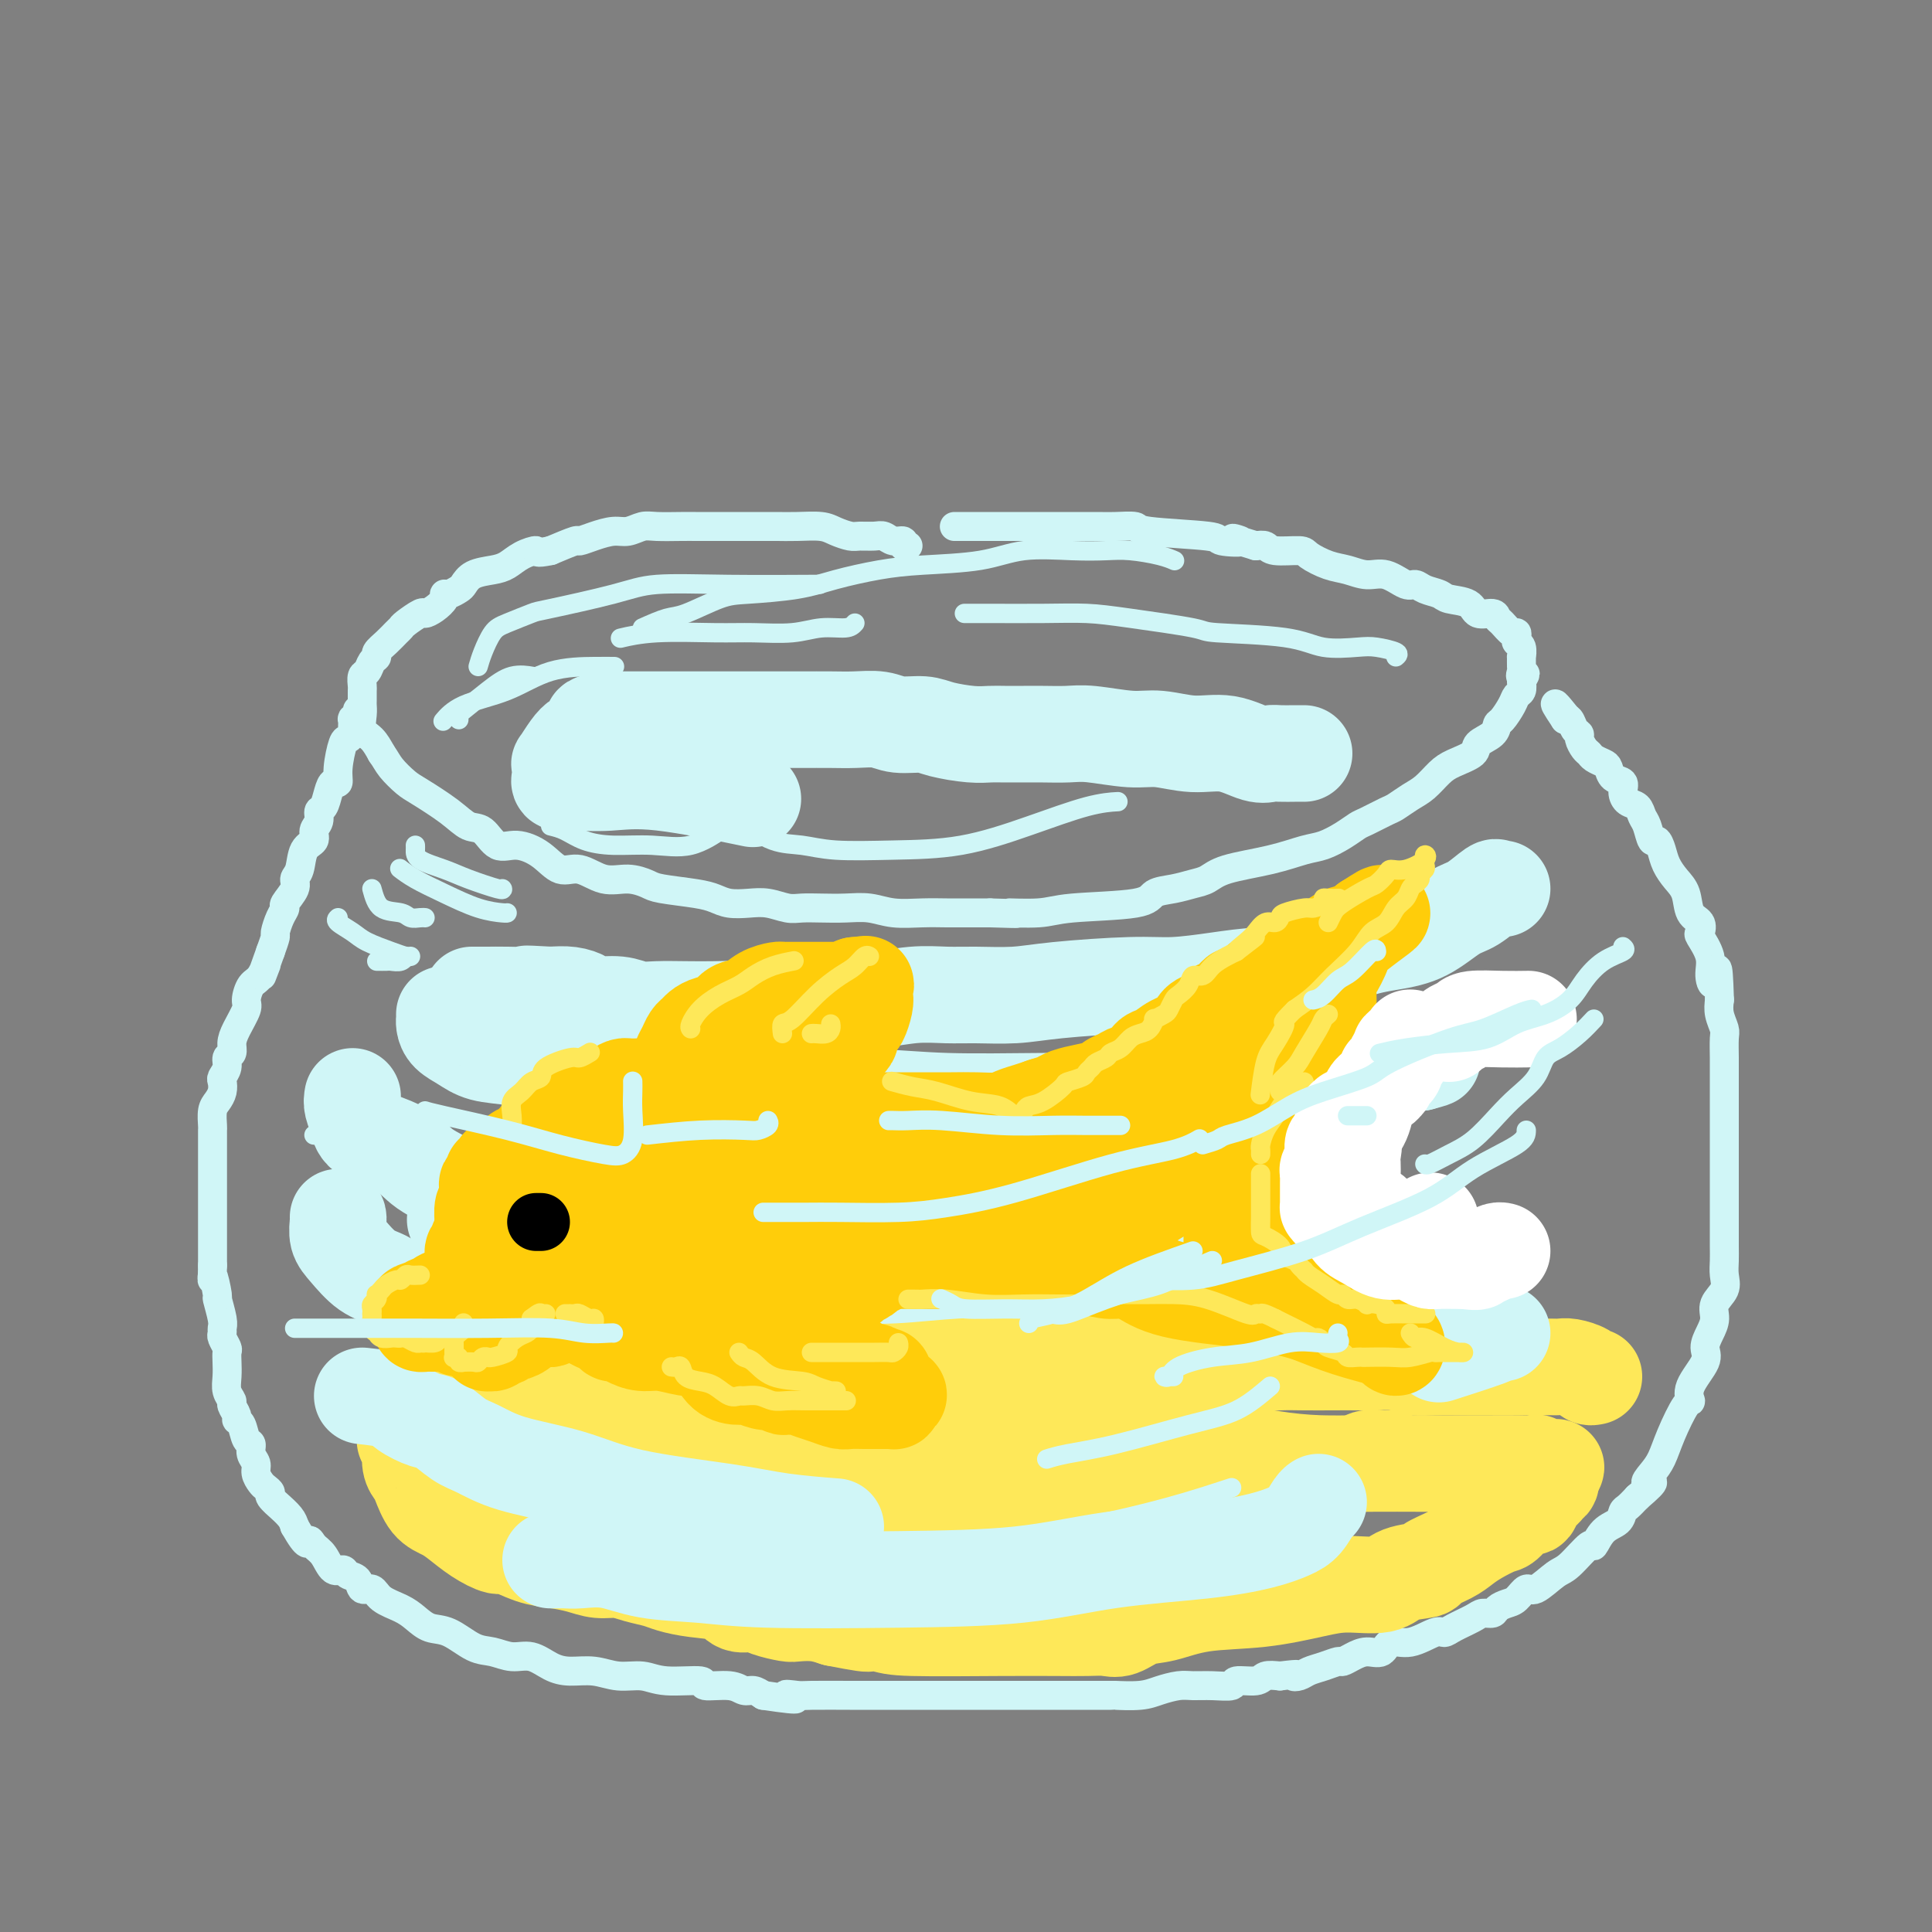 <svg viewBox='0 0 400 400' version='1.1' xmlns='http://www.w3.org/2000/svg' xmlns:xlink='http://www.w3.org/1999/xlink'><rect x="0" y="0" width="400" height="400" fill="#808080" stroke="none"/><g fill='none' stroke='rgb(208,246,247)' stroke-width='6' stroke-linecap='round' stroke-linejoin='round'><path d='M188,113c-0.470,0.121 -0.940,0.243 -1,0c-0.060,-0.243 0.289,-0.850 0,-1c-0.289,-0.150 -1.217,0.157 -2,0c-0.783,-0.157 -1.420,-0.777 -2,-1c-0.580,-0.223 -1.101,-0.049 -2,0c-0.899,0.049 -2.175,-0.025 -3,0c-0.825,0.025 -1.198,0.150 -2,0c-0.802,-0.150 -2.032,-0.576 -3,-1c-0.968,-0.424 -1.673,-0.846 -3,-1c-1.327,-0.154 -3.277,-0.041 -5,0c-1.723,0.041 -3.217,0.011 -4,0c-0.783,-0.011 -0.853,-0.003 -2,0c-1.147,0.003 -3.372,0.001 -5,0c-1.628,-0.001 -2.659,0.000 -4,0c-1.341,-0.000 -2.991,-0.001 -4,0c-1.009,0.001 -1.376,0.004 -2,0c-0.624,-0.004 -1.506,-0.016 -3,0c-1.494,0.016 -3.600,0.059 -5,0c-1.400,-0.059 -2.096,-0.222 -3,0c-0.904,0.222 -2.018,0.829 -3,1c-0.982,0.171 -1.832,-0.092 -3,0c-1.168,0.092 -2.653,0.540 -4,1c-1.347,0.460 -2.555,0.931 -3,1c-0.445,0.069 -0.127,-0.266 -1,0c-0.873,0.266 -2.936,1.133 -5,2'/><path d='M114,114c-3.477,0.742 -2.668,0.096 -3,0c-0.332,-0.096 -1.805,0.359 -3,1c-1.195,0.641 -2.112,1.467 -3,2c-0.888,0.533 -1.747,0.774 -3,1c-1.253,0.226 -2.900,0.438 -4,1c-1.100,0.562 -1.652,1.473 -2,2c-0.348,0.527 -0.491,0.669 -1,1c-0.509,0.331 -1.383,0.849 -2,1c-0.617,0.151 -0.975,-0.067 -1,0c-0.025,0.067 0.284,0.417 0,1c-0.284,0.583 -1.161,1.399 -2,2c-0.839,0.601 -1.639,0.986 -2,1c-0.361,0.014 -0.284,-0.344 -1,0c-0.716,0.344 -2.224,1.391 -3,2c-0.776,0.609 -0.820,0.779 -1,1c-0.180,0.221 -0.496,0.492 -1,1c-0.504,0.508 -1.195,1.253 -2,2c-0.805,0.747 -1.722,1.494 -2,2c-0.278,0.506 0.083,0.769 0,1c-0.083,0.231 -0.611,0.428 -1,1c-0.389,0.572 -0.640,1.519 -1,2c-0.360,0.481 -0.829,0.495 -1,1c-0.171,0.505 -0.046,1.499 0,2c0.046,0.501 0.011,0.508 0,1c-0.011,0.492 0.003,1.468 0,2c-0.003,0.532 -0.023,0.621 0,1c0.023,0.379 0.089,1.050 0,2c-0.089,0.950 -0.332,2.179 0,3c0.332,0.821 1.238,1.235 2,2c0.762,0.765 1.381,1.883 2,3'/><path d='M79,156c0.916,1.289 1.207,2.013 2,3c0.793,0.987 2.088,2.237 3,3c0.912,0.763 1.440,1.039 3,2c1.560,0.961 4.152,2.606 6,4c1.848,1.394 2.952,2.535 4,3c1.048,0.465 2.040,0.252 3,1c0.960,0.748 1.886,2.457 3,3c1.114,0.543 2.415,-0.081 4,0c1.585,0.081 3.455,0.869 5,2c1.545,1.131 2.764,2.607 4,3c1.236,0.393 2.490,-0.298 4,0c1.510,0.298 3.275,1.586 5,2c1.725,0.414 3.410,-0.044 5,0c1.590,0.044 3.086,0.590 4,1c0.914,0.410 1.248,0.685 3,1c1.752,0.315 4.922,0.672 7,1c2.078,0.328 3.063,0.628 4,1c0.937,0.372 1.825,0.818 3,1c1.175,0.182 2.638,0.101 4,0c1.362,-0.101 2.625,-0.223 4,0c1.375,0.223 2.863,0.791 4,1c1.137,0.209 1.922,0.060 3,0c1.078,-0.060 2.447,-0.030 4,0c1.553,0.030 3.290,0.061 5,0c1.710,-0.061 3.394,-0.212 5,0c1.606,0.212 3.135,0.789 5,1c1.865,0.211 4.067,0.057 6,0c1.933,-0.057 3.597,-0.015 5,0c1.403,0.015 2.544,0.004 4,0c1.456,-0.004 3.228,-0.002 5,0'/><path d='M205,189c8.957,0.295 4.348,0.034 4,0c-0.348,-0.034 3.565,0.160 6,0c2.435,-0.160 3.393,-0.673 7,-1c3.607,-0.327 9.862,-0.468 13,-1c3.138,-0.532 3.160,-1.455 4,-2c0.840,-0.545 2.498,-0.712 4,-1c1.502,-0.288 2.849,-0.697 4,-1c1.151,-0.303 2.106,-0.500 3,-1c0.894,-0.500 1.726,-1.302 4,-2c2.274,-0.698 5.989,-1.290 9,-2c3.011,-0.710 5.318,-1.537 7,-2c1.682,-0.463 2.737,-0.562 4,-1c1.263,-0.438 2.732,-1.216 4,-2c1.268,-0.784 2.335,-1.575 3,-2c0.665,-0.425 0.929,-0.483 2,-1c1.071,-0.517 2.948,-1.493 4,-2c1.052,-0.507 1.280,-0.544 2,-1c0.720,-0.456 1.931,-1.329 3,-2c1.069,-0.671 1.997,-1.138 3,-2c1.003,-0.862 2.083,-2.117 3,-3c0.917,-0.883 1.671,-1.392 3,-2c1.329,-0.608 3.234,-1.313 4,-2c0.766,-0.687 0.394,-1.356 1,-2c0.606,-0.644 2.189,-1.261 3,-2c0.811,-0.739 0.848,-1.598 1,-2c0.152,-0.402 0.419,-0.348 1,-1c0.581,-0.652 1.475,-2.010 2,-3c0.525,-0.990 0.680,-1.613 1,-2c0.320,-0.387 0.806,-0.539 1,-1c0.194,-0.461 0.097,-1.230 0,-2'/><path d='M315,141c1.547,-2.493 0.414,-1.227 0,-1c-0.414,0.227 -0.110,-0.587 0,-1c0.110,-0.413 0.026,-0.425 0,-1c-0.026,-0.575 0.007,-1.712 0,-2c-0.007,-0.288 -0.054,0.272 0,0c0.054,-0.272 0.209,-1.378 0,-2c-0.209,-0.622 -0.780,-0.762 -1,-1c-0.220,-0.238 -0.087,-0.574 0,-1c0.087,-0.426 0.127,-0.941 0,-1c-0.127,-0.059 -0.423,0.340 -1,0c-0.577,-0.340 -1.437,-1.418 -2,-2c-0.563,-0.582 -0.830,-0.667 -1,-1c-0.170,-0.333 -0.243,-0.916 -1,-1c-0.757,-0.084 -2.198,0.329 -3,0c-0.802,-0.329 -0.964,-1.399 -2,-2c-1.036,-0.601 -2.947,-0.733 -4,-1c-1.053,-0.267 -1.247,-0.668 -2,-1c-0.753,-0.332 -2.066,-0.596 -3,-1c-0.934,-0.404 -1.488,-0.949 -2,-1c-0.512,-0.051 -0.982,0.391 -2,0c-1.018,-0.391 -2.585,-1.614 -4,-2c-1.415,-0.386 -2.680,0.064 -4,0c-1.320,-0.064 -2.697,-0.643 -4,-1c-1.303,-0.357 -2.534,-0.492 -4,-1c-1.466,-0.508 -3.169,-1.390 -4,-2c-0.831,-0.610 -0.790,-0.947 -2,-1c-1.210,-0.053 -3.672,0.178 -5,0c-1.328,-0.178 -1.522,-0.765 -2,-1c-0.478,-0.235 -1.239,-0.117 -2,0'/><path d='M260,113c-8.016,-2.405 -3.556,-1.419 -3,-1c0.556,0.419 -2.793,0.270 -4,0c-1.207,-0.270 -0.273,-0.661 -3,-1c-2.727,-0.339 -9.113,-0.627 -12,-1c-2.887,-0.373 -2.273,-0.832 -3,-1c-0.727,-0.168 -2.795,-0.045 -4,0c-1.205,0.045 -1.545,0.012 -4,0c-2.455,-0.012 -7.023,-0.003 -9,0c-1.977,0.003 -1.364,0.001 -3,0c-1.636,-0.001 -5.521,-0.000 -8,0c-2.479,0.000 -3.552,0.000 -5,0c-1.448,-0.000 -3.271,-0.000 -4,0c-0.729,0.000 -0.365,0.000 0,0'/><path d='M74,147c-0.030,0.313 -0.061,0.627 0,1c0.061,0.373 0.213,0.807 0,1c-0.213,0.193 -0.792,0.147 -1,0c-0.208,-0.147 -0.044,-0.394 0,0c0.044,0.394 -0.031,1.428 0,2c0.031,0.572 0.167,0.683 0,1c-0.167,0.317 -0.636,0.840 -1,1c-0.364,0.160 -0.622,-0.044 -1,1c-0.378,1.044 -0.874,3.334 -1,5c-0.126,1.666 0.120,2.708 0,3c-0.120,0.292 -0.605,-0.164 -1,0c-0.395,0.164 -0.698,0.950 -1,2c-0.302,1.050 -0.601,2.365 -1,3c-0.399,0.635 -0.898,0.591 -1,1c-0.102,0.409 0.194,1.272 0,2c-0.194,0.728 -0.880,1.322 -1,2c-0.120,0.678 0.324,1.440 0,2c-0.324,0.560 -1.415,0.917 -2,2c-0.585,1.083 -0.664,2.891 -1,4c-0.336,1.109 -0.930,1.517 -1,2c-0.070,0.483 0.384,1.040 0,2c-0.384,0.960 -1.605,2.322 -2,3c-0.395,0.678 0.035,0.674 0,1c-0.035,0.326 -0.535,0.984 -1,2c-0.465,1.016 -0.894,2.389 -1,3c-0.106,0.611 0.113,0.460 0,1c-0.113,0.540 -0.556,1.770 -1,3'/><path d='M56,197c-2.978,8.314 -1.423,4.099 -1,3c0.423,-1.099 -0.285,0.919 -1,2c-0.715,1.081 -1.435,1.223 -2,2c-0.565,0.777 -0.973,2.187 -1,3c-0.027,0.813 0.329,1.029 0,2c-0.329,0.971 -1.341,2.697 -2,4c-0.659,1.303 -0.965,2.184 -1,3c-0.035,0.816 0.201,1.566 0,2c-0.201,0.434 -0.838,0.553 -1,1c-0.162,0.447 0.150,1.222 0,2c-0.150,0.778 -0.762,1.558 -1,2c-0.238,0.442 -0.102,0.546 0,1c0.102,0.454 0.171,1.259 0,2c-0.171,0.741 -0.582,1.420 -1,2c-0.418,0.580 -0.844,1.061 -1,2c-0.156,0.939 -0.042,2.335 0,3c0.042,0.665 0.011,0.598 0,1c-0.011,0.402 -0.003,1.272 0,2c0.003,0.728 0.001,1.314 0,2c-0.001,0.686 -0.000,1.472 0,2c0.000,0.528 0.000,0.797 0,1c-0.000,0.203 -0.000,0.341 0,1c0.000,0.659 0.000,1.839 0,3c-0.000,1.161 -0.000,2.304 0,3c0.000,0.696 0.000,0.944 0,2c-0.000,1.056 -0.000,2.918 0,4c0.000,1.082 0.000,1.383 0,2c-0.000,0.617 -0.000,1.551 0,2c0.000,0.449 0.000,0.414 0,1c-0.000,0.586 -0.000,1.793 0,3'/><path d='M44,262c-0.065,5.162 -0.228,2.065 0,2c0.228,-0.065 0.846,2.900 1,4c0.154,1.100 -0.156,0.335 0,1c0.156,0.665 0.778,2.759 1,4c0.222,1.241 0.046,1.627 0,2c-0.046,0.373 0.040,0.732 0,1c-0.040,0.268 -0.207,0.445 0,1c0.207,0.555 0.786,1.489 1,2c0.214,0.511 0.061,0.599 0,1c-0.061,0.401 -0.032,1.115 0,2c0.032,0.885 0.065,1.943 0,3c-0.065,1.057 -0.228,2.115 0,3c0.228,0.885 0.849,1.597 1,2c0.151,0.403 -0.167,0.497 0,1c0.167,0.503 0.819,1.415 1,2c0.181,0.585 -0.110,0.842 0,1c0.110,0.158 0.622,0.216 1,1c0.378,0.784 0.622,2.293 1,3c0.378,0.707 0.889,0.613 1,1c0.111,0.387 -0.178,1.255 0,2c0.178,0.745 0.823,1.366 1,2c0.177,0.634 -0.112,1.282 0,2c0.112,0.718 0.627,1.507 1,2c0.373,0.493 0.606,0.691 1,1c0.394,0.309 0.949,0.730 1,1c0.051,0.270 -0.404,0.390 0,1c0.404,0.610 1.665,1.710 2,2c0.335,0.290 -0.256,-0.230 0,0c0.256,0.230 1.359,1.208 2,2c0.641,0.792 0.821,1.396 1,2'/><path d='M61,316c2.811,4.970 2.837,3.394 3,3c0.163,-0.394 0.462,0.395 1,1c0.538,0.605 1.314,1.025 2,2c0.686,0.975 1.282,2.504 2,3c0.718,0.496 1.558,-0.040 2,0c0.442,0.040 0.487,0.658 1,1c0.513,0.342 1.495,0.409 2,1c0.505,0.591 0.533,1.705 1,2c0.467,0.295 1.373,-0.229 2,0c0.627,0.229 0.974,1.211 2,2c1.026,0.789 2.732,1.385 4,2c1.268,0.615 2.099,1.250 3,2c0.901,0.750 1.871,1.617 3,2c1.129,0.383 2.416,0.283 4,1c1.584,0.717 3.466,2.251 5,3c1.534,0.749 2.720,0.712 4,1c1.280,0.288 2.656,0.899 4,1c1.344,0.101 2.658,-0.309 4,0c1.342,0.309 2.711,1.335 4,2c1.289,0.665 2.497,0.967 4,1c1.503,0.033 3.301,-0.202 5,0c1.699,0.202 3.298,0.843 5,1c1.702,0.157 3.506,-0.169 5,0c1.494,0.169 2.679,0.834 5,1c2.321,0.166 5.776,-0.166 7,0c1.224,0.166 0.215,0.832 1,1c0.785,0.168 3.365,-0.161 5,0c1.635,0.161 2.325,0.813 3,1c0.675,0.187 1.336,-0.089 2,0c0.664,0.089 1.332,0.545 2,1'/><path d='M158,351c10.310,1.547 6.084,0.415 5,0c-1.084,-0.415 0.974,-0.111 2,0c1.026,0.111 1.021,0.030 3,0c1.979,-0.030 5.942,-0.008 8,0c2.058,0.008 2.210,0.002 3,0c0.790,-0.002 2.218,-0.001 4,0c1.782,0.001 3.918,0.000 5,0c1.082,-0.000 1.110,-0.000 2,0c0.890,0.000 2.643,0.000 4,0c1.357,-0.000 2.319,-0.000 3,0c0.681,0.000 1.081,0.000 2,0c0.919,-0.000 2.356,-0.000 4,0c1.644,0.000 3.494,0.000 5,0c1.506,-0.000 2.669,-0.000 4,0c1.331,0.000 2.831,0.000 4,0c1.169,-0.000 2.008,-0.000 3,0c0.992,0.000 2.138,0.001 3,0c0.862,-0.001 1.440,-0.003 3,0c1.560,0.003 4.101,0.011 5,0c0.899,-0.011 0.154,-0.041 1,0c0.846,0.041 3.281,0.154 5,0c1.719,-0.154 2.721,-0.576 4,-1c1.279,-0.424 2.837,-0.850 4,-1c1.163,-0.150 1.933,-0.025 3,0c1.067,0.025 2.431,-0.049 4,0c1.569,0.049 3.343,0.223 4,0c0.657,-0.223 0.197,-0.843 1,-1c0.803,-0.157 2.870,0.150 4,0c1.130,-0.150 1.323,-0.757 2,-1c0.677,-0.243 1.839,-0.121 3,0'/><path d='M265,347c5.128,-0.632 3.448,-0.212 3,0c-0.448,0.212 0.338,0.215 1,0c0.662,-0.215 1.202,-0.649 2,-1c0.798,-0.351 1.855,-0.620 3,-1c1.145,-0.380 2.380,-0.870 3,-1c0.620,-0.130 0.626,0.101 1,0c0.374,-0.101 1.116,-0.533 2,-1c0.884,-0.467 1.911,-0.970 3,-1c1.089,-0.030 2.242,0.413 3,0c0.758,-0.413 1.121,-1.682 2,-2c0.879,-0.318 2.273,0.315 4,0c1.727,-0.315 3.785,-1.577 5,-2c1.215,-0.423 1.586,-0.008 2,0c0.414,0.008 0.869,-0.393 2,-1c1.131,-0.607 2.936,-1.420 4,-2c1.064,-0.580 1.387,-0.928 2,-1c0.613,-0.072 1.516,0.130 2,0c0.484,-0.130 0.551,-0.592 1,-1c0.449,-0.408 1.282,-0.761 2,-1c0.718,-0.239 1.320,-0.365 2,-1c0.680,-0.635 1.436,-1.780 2,-2c0.564,-0.220 0.934,0.483 2,0c1.066,-0.483 2.826,-2.153 4,-3c1.174,-0.847 1.761,-0.870 3,-2c1.239,-1.130 3.130,-3.367 4,-4c0.870,-0.633 0.719,0.340 1,0c0.281,-0.340 0.995,-1.992 2,-3c1.005,-1.008 2.300,-1.373 3,-2c0.700,-0.627 0.804,-1.515 1,-2c0.196,-0.485 0.485,-0.567 1,-1c0.515,-0.433 1.258,-1.216 2,-2'/><path d='M339,310c5.060,-4.305 2.711,-3.067 2,-3c-0.711,0.067 0.217,-1.038 1,-2c0.783,-0.962 1.422,-1.781 2,-3c0.578,-1.219 1.095,-2.837 2,-5c0.905,-2.163 2.200,-4.872 3,-6c0.800,-1.128 1.107,-0.675 1,-1c-0.107,-0.325 -0.627,-1.427 0,-3c0.627,-1.573 2.401,-3.618 3,-5c0.599,-1.382 0.025,-2.102 0,-3c-0.025,-0.898 0.501,-1.972 1,-3c0.499,-1.028 0.971,-2.008 1,-3c0.029,-0.992 -0.384,-1.997 0,-3c0.384,-1.003 1.567,-2.004 2,-3c0.433,-0.996 0.116,-1.989 0,-3c-0.116,-1.011 -0.031,-2.042 0,-3c0.031,-0.958 0.008,-1.843 0,-3c-0.008,-1.157 -0.002,-2.588 0,-4c0.002,-1.412 0.001,-2.807 0,-4c-0.001,-1.193 -0.000,-2.185 0,-4c0.000,-1.815 0.000,-4.452 0,-6c-0.000,-1.548 -0.000,-2.007 0,-3c0.000,-0.993 0.000,-2.519 0,-4c-0.000,-1.481 -0.000,-2.918 0,-4c0.000,-1.082 0.001,-1.808 0,-3c-0.001,-1.192 -0.004,-2.850 0,-4c0.004,-1.150 0.015,-1.792 0,-3c-0.015,-1.208 -0.056,-2.984 0,-4c0.056,-1.016 0.207,-1.274 0,-2c-0.207,-0.726 -0.774,-1.922 -1,-3c-0.226,-1.078 -0.113,-2.039 0,-3'/><path d='M356,207c-0.312,-10.176 -0.592,-5.615 -1,-4c-0.408,1.615 -0.945,0.283 -1,-1c-0.055,-1.283 0.371,-2.516 0,-4c-0.371,-1.484 -1.537,-3.219 -2,-4c-0.463,-0.781 -0.221,-0.607 0,-1c0.221,-0.393 0.420,-1.354 0,-2c-0.420,-0.646 -1.460,-0.977 -2,-2c-0.540,-1.023 -0.578,-2.738 -1,-4c-0.422,-1.262 -1.226,-2.073 -2,-3c-0.774,-0.927 -1.517,-1.971 -2,-3c-0.483,-1.029 -0.707,-2.043 -1,-3c-0.293,-0.957 -0.655,-1.857 -1,-2c-0.345,-0.143 -0.673,0.471 -1,0c-0.327,-0.471 -0.652,-2.027 -1,-3c-0.348,-0.973 -0.718,-1.364 -1,-2c-0.282,-0.636 -0.474,-1.517 -1,-2c-0.526,-0.483 -1.384,-0.567 -2,-1c-0.616,-0.433 -0.990,-1.215 -1,-2c-0.010,-0.785 0.344,-1.572 0,-2c-0.344,-0.428 -1.388,-0.496 -2,-1c-0.612,-0.504 -0.794,-1.443 -1,-2c-0.206,-0.557 -0.437,-0.730 -1,-1c-0.563,-0.270 -1.456,-0.636 -2,-1c-0.544,-0.364 -0.737,-0.726 -1,-1c-0.263,-0.274 -0.595,-0.459 -1,-1c-0.405,-0.541 -0.882,-1.438 -1,-2c-0.118,-0.562 0.123,-0.790 0,-1c-0.123,-0.210 -0.610,-0.403 -1,-1c-0.390,-0.597 -0.683,-1.599 -1,-2c-0.317,-0.401 -0.659,-0.200 -1,0'/><path d='M324,149c-3.889,-5.822 -1.111,-2.378 0,-1c1.111,1.378 0.556,0.689 0,0'/></g>
<g fill='none' stroke='rgb(254,232,89)' stroke-width='20' stroke-linecap='round' stroke-linejoin='round'><path d='M330,285c-0.387,0.083 -0.775,0.166 -1,0c-0.225,-0.166 -0.289,-0.580 -1,-1c-0.711,-0.420 -2.070,-0.845 -3,-1c-0.930,-0.155 -1.431,-0.042 -2,0c-0.569,0.042 -1.205,0.011 -2,0c-0.795,-0.011 -1.749,-0.003 -3,0c-1.251,0.003 -2.800,0.001 -4,0c-1.200,-0.001 -2.053,0.001 -3,0c-0.947,-0.001 -1.989,-0.004 -3,0c-1.011,0.004 -1.992,0.015 -4,0c-2.008,-0.015 -5.043,-0.057 -7,0c-1.957,0.057 -2.836,0.211 -4,0c-1.164,-0.211 -2.614,-0.789 -4,-1c-1.386,-0.211 -2.708,-0.057 -4,0c-1.292,0.057 -2.555,0.016 -4,0c-1.445,-0.016 -3.071,-0.008 -5,0c-1.929,0.008 -4.160,0.017 -6,0c-1.840,-0.017 -3.288,-0.061 -5,0c-1.712,0.061 -3.686,0.227 -6,0c-2.314,-0.227 -4.966,-0.845 -7,-1c-2.034,-0.155 -3.448,0.155 -5,0c-1.552,-0.155 -3.242,-0.774 -5,-1c-1.758,-0.226 -3.586,-0.061 -6,0c-2.414,0.061 -5.416,0.016 -8,0c-2.584,-0.016 -4.751,-0.004 -7,0c-2.249,0.004 -4.581,0.001 -7,0c-2.419,-0.001 -4.924,-0.000 -7,0c-2.076,0.000 -3.721,0.000 -6,0c-2.279,-0.000 -5.190,-0.000 -7,0c-1.810,0.000 -2.517,0.000 -4,0c-1.483,-0.000 -3.741,-0.000 -6,0'/><path d='M184,280c-23.288,-0.774 -8.506,-0.207 -5,0c3.506,0.207 -4.262,0.056 -8,0c-3.738,-0.056 -3.445,-0.016 -6,0c-2.555,0.016 -7.957,0.008 -11,0c-3.043,-0.008 -3.726,-0.017 -5,0c-1.274,0.017 -3.137,0.061 -5,0c-1.863,-0.061 -3.724,-0.227 -5,0c-1.276,0.227 -1.965,0.849 -3,1c-1.035,0.151 -2.415,-0.167 -3,0c-0.585,0.167 -0.377,0.819 -1,1c-0.623,0.181 -2.079,-0.109 -3,0c-0.921,0.109 -1.308,0.616 -2,1c-0.692,0.384 -1.691,0.643 -3,1c-1.309,0.357 -2.930,0.811 -4,1c-1.070,0.189 -1.589,0.111 -3,0c-1.411,-0.111 -3.714,-0.256 -5,0c-1.286,0.256 -1.556,0.913 -2,1c-0.444,0.087 -1.064,-0.398 -2,0c-0.936,0.398 -2.190,1.677 -3,2c-0.810,0.323 -1.175,-0.312 -2,0c-0.825,0.312 -2.109,1.571 -3,2c-0.891,0.429 -1.390,0.028 -2,0c-0.610,-0.028 -1.332,0.317 -2,1c-0.668,0.683 -1.282,1.703 -2,2c-0.718,0.297 -1.541,-0.128 -2,0c-0.459,0.128 -0.554,0.808 -1,1c-0.446,0.192 -1.243,-0.103 -2,0c-0.757,0.103 -1.473,0.605 -2,1c-0.527,0.395 -0.865,0.684 -1,1c-0.135,0.316 -0.068,0.658 0,1'/><path d='M86,297c-3.629,1.873 -1.701,1.054 -1,1c0.701,-0.054 0.176,0.655 0,1c-0.176,0.345 -0.004,0.326 0,1c0.004,0.674 -0.162,2.039 0,3c0.162,0.961 0.650,1.516 1,2c0.350,0.484 0.560,0.895 1,2c0.440,1.105 1.109,2.903 2,4c0.891,1.097 2.004,1.493 3,2c0.996,0.507 1.875,1.123 3,2c1.125,0.877 2.494,2.014 4,3c1.506,0.986 3.147,1.822 4,2c0.853,0.178 0.916,-0.302 2,0c1.084,0.302 3.188,1.387 5,2c1.812,0.613 3.330,0.756 5,1c1.670,0.244 3.490,0.590 5,1c1.510,0.410 2.710,0.883 4,1c1.290,0.117 2.671,-0.123 4,0c1.329,0.123 2.607,0.609 4,1c1.393,0.391 2.900,0.687 4,1c1.100,0.313 1.793,0.643 3,1c1.207,0.357 2.930,0.739 5,1c2.070,0.261 4.488,0.399 6,1c1.512,0.601 2.119,1.664 3,2c0.881,0.336 2.038,-0.054 3,0c0.962,0.054 1.730,0.553 3,1c1.270,0.447 3.041,0.841 4,1c0.959,0.159 1.104,0.081 2,0c0.896,-0.081 2.542,-0.166 4,0c1.458,0.166 2.729,0.583 4,1'/><path d='M173,335c11.479,2.276 5.178,0.466 4,0c-1.178,-0.466 2.768,0.411 5,1c2.232,0.589 2.751,0.889 7,1c4.249,0.111 12.229,0.032 18,0c5.771,-0.032 9.334,-0.015 12,0c2.666,0.015 4.437,0.030 6,0c1.563,-0.030 2.919,-0.106 4,0c1.081,0.106 1.887,0.394 3,0c1.113,-0.394 2.533,-1.471 4,-2c1.467,-0.529 2.980,-0.510 5,-1c2.020,-0.490 4.547,-1.488 8,-2c3.453,-0.512 7.832,-0.536 12,-1c4.168,-0.464 8.127,-1.367 11,-2c2.873,-0.633 4.661,-0.995 7,-1c2.339,-0.005 5.228,0.347 7,0c1.772,-0.347 2.428,-1.391 4,-2c1.572,-0.609 4.061,-0.782 5,-1c0.939,-0.218 0.328,-0.483 1,-1c0.672,-0.517 2.626,-1.288 4,-2c1.374,-0.712 2.167,-1.365 3,-2c0.833,-0.635 1.705,-1.251 3,-2c1.295,-0.749 3.014,-1.632 4,-2c0.986,-0.368 1.239,-0.220 2,-1c0.761,-0.780 2.031,-2.486 3,-3c0.969,-0.514 1.636,0.165 2,0c0.364,-0.165 0.423,-1.174 1,-2c0.577,-0.826 1.670,-1.469 2,-2c0.330,-0.531 -0.103,-0.951 0,-1c0.103,-0.049 0.744,0.272 1,0c0.256,-0.272 0.128,-1.136 0,-2'/><path d='M321,305c1.898,-1.868 1.142,-1.036 0,-1c-1.142,0.036 -2.669,-0.722 -3,-1c-0.331,-0.278 0.533,-0.074 0,0c-0.533,0.074 -2.463,0.020 -4,0c-1.537,-0.020 -2.679,-0.005 -6,0c-3.321,0.005 -8.819,-0.001 -11,0c-2.181,0.001 -1.043,0.007 -3,0c-1.957,-0.007 -7.008,-0.029 -11,0c-3.992,0.029 -6.926,0.109 -10,0c-3.074,-0.109 -6.287,-0.408 -10,-1c-3.713,-0.592 -7.927,-1.478 -12,-2c-4.073,-0.522 -8.005,-0.679 -12,-1c-3.995,-0.321 -8.054,-0.804 -12,-1c-3.946,-0.196 -7.781,-0.105 -12,0c-4.219,0.105 -8.824,0.224 -13,0c-4.176,-0.224 -7.925,-0.792 -11,-1c-3.075,-0.208 -5.476,-0.055 -10,0c-4.524,0.055 -11.173,0.014 -14,0c-2.827,-0.014 -1.834,0.000 -4,0c-2.166,-0.000 -7.493,-0.015 -11,0c-3.507,0.015 -5.196,0.058 -7,0c-1.804,-0.058 -3.724,-0.218 -6,0c-2.276,0.218 -4.908,0.815 -7,1c-2.092,0.185 -3.643,-0.043 -5,0c-1.357,0.043 -2.519,0.358 -4,1c-1.481,0.642 -3.280,1.612 -4,2c-0.720,0.388 -0.360,0.194 0,0'/><path d='M141,314c0.399,0.424 0.799,0.848 2,1c1.201,0.152 3.205,0.032 5,0c1.795,-0.032 3.382,0.024 6,0c2.618,-0.024 6.268,-0.129 10,0c3.732,0.129 7.545,0.493 13,0c5.455,-0.493 12.552,-1.843 19,-3c6.448,-1.157 12.247,-2.121 18,-3c5.753,-0.879 11.458,-1.674 17,-2c5.542,-0.326 10.920,-0.182 15,0c4.080,0.182 6.862,0.404 11,0c4.138,-0.404 9.631,-1.432 13,-2c3.369,-0.568 4.612,-0.674 6,-1c1.388,-0.326 2.920,-0.872 4,-1c1.080,-0.128 1.709,0.161 2,0c0.291,-0.161 0.245,-0.772 1,-1c0.755,-0.228 2.310,-0.073 3,0c0.690,0.073 0.516,0.064 1,0c0.484,-0.064 1.626,-0.183 0,0c-1.626,0.183 -6.020,0.669 -10,2c-3.980,1.331 -7.546,3.507 -12,5c-4.454,1.493 -9.794,2.301 -15,3c-5.206,0.699 -10.276,1.287 -15,2c-4.724,0.713 -9.103,1.550 -13,2c-3.897,0.450 -7.313,0.512 -12,1c-4.687,0.488 -10.647,1.401 -15,2c-4.353,0.599 -7.101,0.886 -10,1c-2.899,0.114 -5.950,0.057 -9,0'/><path d='M176,320c-13.073,1.210 -8.755,0.235 -9,0c-0.245,-0.235 -5.054,0.269 -8,0c-2.946,-0.269 -4.030,-1.312 -8,-3c-3.970,-1.688 -10.827,-4.019 -15,-5c-4.173,-0.981 -5.662,-0.610 -7,-1c-1.338,-0.390 -2.525,-1.540 -3,-2c-0.475,-0.460 -0.237,-0.230 0,0'/></g>
<g fill='none' stroke='rgb(208,246,247)' stroke-width='20' stroke-linecap='round' stroke-linejoin='round'><path d='M270,156c-0.388,0.001 -0.776,0.002 -1,0c-0.224,-0.002 -0.284,-0.008 -1,0c-0.716,0.008 -2.089,0.032 -3,0c-0.911,-0.032 -1.359,-0.118 -2,0c-0.641,0.118 -1.476,0.439 -3,0c-1.524,-0.439 -3.737,-1.638 -6,-2c-2.263,-0.362 -4.575,0.113 -7,0c-2.425,-0.113 -4.963,-0.815 -7,-1c-2.037,-0.185 -3.573,0.147 -6,0c-2.427,-0.147 -5.745,-0.771 -8,-1c-2.255,-0.229 -3.446,-0.061 -5,0c-1.554,0.061 -3.470,0.017 -5,0c-1.530,-0.017 -2.675,-0.007 -4,0c-1.325,0.007 -2.831,0.012 -4,0c-1.169,-0.012 -2.000,-0.041 -3,0c-1.000,0.041 -2.170,0.151 -4,0c-1.830,-0.151 -4.320,-0.562 -6,-1c-1.680,-0.438 -2.551,-0.902 -4,-1c-1.449,-0.098 -3.475,0.170 -5,0c-1.525,-0.170 -2.550,-0.778 -4,-1c-1.450,-0.222 -3.327,-0.060 -5,0c-1.673,0.060 -3.143,0.016 -5,0c-1.857,-0.016 -4.101,-0.004 -6,0c-1.899,0.004 -3.454,0.001 -5,0c-1.546,-0.001 -3.083,-0.000 -5,0c-1.917,0.000 -4.215,0.000 -6,0c-1.785,-0.000 -3.058,-0.000 -5,0c-1.942,0.000 -4.551,0.000 -6,0c-1.449,-0.000 -1.736,-0.000 -3,0c-1.264,0.000 -3.504,0.000 -5,0c-1.496,-0.000 -2.248,-0.000 -3,0'/><path d='M128,149c-8.954,0.403 -4.340,1.412 -3,2c1.340,0.588 -0.593,0.756 -2,1c-1.407,0.244 -2.286,0.566 -3,1c-0.714,0.434 -1.263,0.981 -2,2c-0.737,1.019 -1.661,2.510 -2,3c-0.339,0.490 -0.092,-0.023 0,0c0.092,0.023 0.031,0.580 0,1c-0.031,0.420 -0.031,0.702 0,1c0.031,0.298 0.092,0.613 0,1c-0.092,0.387 -0.337,0.847 0,1c0.337,0.153 1.256,-0.000 3,0c1.744,0.000 4.313,0.155 7,0c2.687,-0.155 5.493,-0.619 11,0c5.507,0.619 13.716,2.320 17,3c3.284,0.680 1.642,0.340 0,0'/><path d='M311,184c-0.408,0.082 -0.816,0.165 -1,0c-0.184,-0.165 -0.143,-0.577 -1,0c-0.857,0.577 -2.613,2.144 -4,3c-1.387,0.856 -2.404,1.000 -4,2c-1.596,1.000 -3.771,2.856 -6,4c-2.229,1.144 -4.511,1.577 -7,2c-2.489,0.423 -5.185,0.835 -8,2c-2.815,1.165 -5.748,3.082 -9,4c-3.252,0.918 -6.822,0.837 -10,1c-3.178,0.163 -5.964,0.569 -9,1c-3.036,0.431 -6.324,0.886 -9,1c-2.676,0.114 -4.741,-0.113 -9,0c-4.259,0.113 -10.712,0.565 -15,1c-4.288,0.435 -6.410,0.853 -9,1c-2.590,0.147 -5.646,0.023 -8,0c-2.354,-0.023 -4.006,0.054 -6,0c-1.994,-0.054 -4.332,-0.239 -7,0c-2.668,0.239 -5.668,0.901 -9,1c-3.332,0.099 -6.998,-0.366 -10,0c-3.002,0.366 -5.342,1.562 -8,2c-2.658,0.438 -5.635,0.118 -8,0c-2.365,-0.118 -4.119,-0.036 -6,0c-1.881,0.036 -3.891,0.024 -6,0c-2.109,-0.024 -4.318,-0.062 -6,0c-1.682,0.062 -2.837,0.223 -4,0c-1.163,-0.223 -2.334,-0.830 -4,-1c-1.666,-0.170 -3.828,0.099 -5,0c-1.172,-0.099 -1.354,-0.565 -2,-1c-0.646,-0.435 -1.756,-0.839 -3,-1c-1.244,-0.161 -2.622,-0.081 -4,0'/><path d='M114,206c-8.080,-0.464 -4.281,-0.124 -4,0c0.281,0.124 -2.956,0.033 -5,0c-2.044,-0.033 -2.897,-0.009 -4,0c-1.103,0.009 -2.458,0.003 -3,0c-0.542,-0.003 -0.271,-0.001 0,0'/><path d='M92,210c-0.003,0.440 -0.006,0.880 0,1c0.006,0.120 0.022,-0.080 0,0c-0.022,0.080 -0.083,0.440 0,1c0.083,0.560 0.308,1.318 1,2c0.692,0.682 1.851,1.286 3,2c1.149,0.714 2.288,1.538 4,2c1.712,0.462 3.996,0.561 7,1c3.004,0.439 6.727,1.216 10,2c3.273,0.784 6.097,1.573 10,2c3.903,0.427 8.884,0.493 13,1c4.116,0.507 7.367,1.456 14,2c6.633,0.544 16.650,0.682 24,1c7.350,0.318 12.034,0.817 18,1c5.966,0.183 13.213,0.049 20,0c6.787,-0.049 13.115,-0.015 18,0c4.885,0.015 8.326,0.011 12,0c3.674,-0.011 7.582,-0.029 10,0c2.418,0.029 3.347,0.106 5,0c1.653,-0.106 4.032,-0.395 6,-1c1.968,-0.605 3.526,-1.525 5,-2c1.474,-0.475 2.863,-0.506 4,-1c1.137,-0.494 2.023,-1.453 3,-2c0.977,-0.547 2.044,-0.682 3,-1c0.956,-0.318 1.802,-0.817 3,-1c1.198,-0.183 2.749,-0.049 4,0c1.251,0.049 2.201,0.013 3,0c0.799,-0.013 1.446,-0.004 2,0c0.554,0.004 1.015,0.001 1,0c-0.015,-0.001 -0.508,-0.001 -1,0'/><path d='M294,220c5.152,-1.343 1.533,-0.702 -1,0c-2.533,0.702 -3.980,1.463 -5,2c-1.020,0.537 -1.612,0.848 -8,3c-6.388,2.152 -18.572,6.145 -26,8c-7.428,1.855 -10.101,1.570 -14,2c-3.899,0.430 -9.026,1.573 -14,2c-4.974,0.427 -9.797,0.136 -15,0c-5.203,-0.136 -10.787,-0.117 -17,0c-6.213,0.117 -13.056,0.331 -19,0c-5.944,-0.331 -10.991,-1.206 -16,-2c-5.009,-0.794 -9.980,-1.505 -14,-2c-4.020,-0.495 -7.088,-0.774 -10,-1c-2.912,-0.226 -5.667,-0.401 -8,-1c-2.333,-0.599 -4.243,-1.623 -6,-2c-1.757,-0.377 -3.359,-0.108 -4,0c-0.641,0.108 -0.320,0.054 0,0'/><path d='M73,227c-0.102,0.579 -0.204,1.158 0,2c0.204,0.842 0.713,1.946 1,3c0.287,1.054 0.350,2.059 2,3c1.650,0.941 4.885,1.818 7,3c2.115,1.182 3.108,2.667 5,4c1.892,1.333 4.683,2.512 7,4c2.317,1.488 4.159,3.285 7,5c2.841,1.715 6.682,3.349 10,4c3.318,0.651 6.115,0.318 10,1c3.885,0.682 8.858,2.379 14,3c5.142,0.621 10.454,0.166 16,0c5.546,-0.166 11.327,-0.045 18,0c6.673,0.045 14.240,0.012 21,0c6.760,-0.012 12.713,-0.002 18,0c5.287,0.002 9.906,-0.002 16,0c6.094,0.002 13.661,0.011 18,0c4.339,-0.011 5.450,-0.042 7,0c1.550,0.042 3.539,0.155 5,0c1.461,-0.155 2.393,-0.580 3,-1c0.607,-0.420 0.888,-0.834 1,-1c0.112,-0.166 0.056,-0.083 0,0'/><path d='M237,259c-1.939,-0.318 -3.879,-0.635 -8,0c-4.121,0.635 -10.425,2.223 -16,3c-5.575,0.777 -10.421,0.744 -15,1c-4.579,0.256 -8.892,0.801 -13,1c-4.108,0.199 -8.009,0.053 -12,0c-3.991,-0.053 -8.070,-0.014 -12,0c-3.930,0.014 -7.712,0.004 -11,0c-3.288,-0.004 -6.082,-0.002 -9,0c-2.918,0.002 -5.962,0.003 -11,-1c-5.038,-1.003 -12.072,-3.011 -15,-4c-2.928,-0.989 -1.750,-0.959 -5,-2c-3.250,-1.041 -10.929,-3.155 -14,-4c-3.071,-0.845 -1.536,-0.423 0,0'/><path d='M70,252c0.036,0.145 0.072,0.289 0,1c-0.072,0.711 -0.252,1.987 0,3c0.252,1.013 0.936,1.763 2,3c1.064,1.237 2.509,2.960 4,4c1.491,1.040 3.028,1.395 4,2c0.972,0.605 1.378,1.458 3,2c1.622,0.542 4.459,0.772 6,1c1.541,0.228 1.784,0.453 3,1c1.216,0.547 3.404,1.417 5,2c1.596,0.583 2.599,0.881 3,1c0.401,0.119 0.201,0.060 0,0'/><path d='M75,289c2.300,0.254 4.600,0.509 6,1c1.400,0.491 1.899,1.219 3,2c1.101,0.781 2.805,1.616 4,2c1.195,0.384 1.880,0.317 3,1c1.120,0.683 2.675,2.115 4,3c1.325,0.885 2.420,1.224 4,2c1.580,0.776 3.645,1.990 7,3c3.355,1.010 8.000,1.815 12,3c4.000,1.185 7.353,2.748 13,4c5.647,1.252 13.586,2.191 19,3c5.414,0.809 8.304,1.487 12,2c3.696,0.513 8.199,0.861 10,1c1.801,0.139 0.901,0.070 0,0'/><path d='M114,323c0.251,0.004 0.501,0.008 1,0c0.499,-0.008 1.245,-0.027 2,0c0.755,0.027 1.518,0.102 3,0c1.482,-0.102 3.682,-0.381 6,0c2.318,0.381 4.755,1.421 8,2c3.245,0.579 7.298,0.695 11,1c3.702,0.305 7.052,0.797 14,1c6.948,0.203 17.494,0.115 27,0c9.506,-0.115 17.971,-0.258 25,-1c7.029,-0.742 12.621,-2.084 19,-3c6.379,-0.916 13.544,-1.404 19,-2c5.456,-0.596 9.203,-1.298 12,-2c2.797,-0.702 4.645,-1.404 6,-2c1.355,-0.596 2.219,-1.088 3,-2c0.781,-0.912 1.480,-2.246 2,-3c0.520,-0.754 0.863,-0.930 1,-1c0.137,-0.070 0.069,-0.035 0,0'/><path d='M311,276c-0.464,-0.024 -0.929,-0.048 -1,0c-0.071,0.048 0.250,0.167 -2,1c-2.250,0.833 -7.071,2.381 -9,3c-1.929,0.619 -0.964,0.310 0,0'/></g>
<g fill='none' stroke='rgb(255,205,10)' stroke-width='20' stroke-linecap='round' stroke-linejoin='round'><path d='M150,234c-0.017,-0.414 -0.034,-0.828 0,-1c0.034,-0.172 0.119,-0.101 0,0c-0.119,0.101 -0.441,0.233 -1,0c-0.559,-0.233 -1.354,-0.832 -2,-1c-0.646,-0.168 -1.143,0.095 -2,0c-0.857,-0.095 -2.075,-0.547 -3,-1c-0.925,-0.453 -1.559,-0.906 -2,-1c-0.441,-0.094 -0.691,0.171 -1,0c-0.309,-0.171 -0.677,-0.778 -1,-1c-0.323,-0.222 -0.601,-0.060 -1,0c-0.399,0.060 -0.919,0.016 -1,0c-0.081,-0.016 0.278,-0.004 0,0c-0.278,0.004 -1.191,0.001 -2,0c-0.809,-0.001 -1.512,-0.000 -2,0c-0.488,0.000 -0.761,0.000 -1,0c-0.239,-0.000 -0.445,-0.000 -1,0c-0.555,0.000 -1.461,0.000 -2,0c-0.539,-0.000 -0.711,-0.000 -1,0c-0.289,0.000 -0.693,0.000 -1,0c-0.307,-0.000 -0.516,-0.000 -1,0c-0.484,0.000 -1.242,0.000 -2,0'/><path d='M123,229c-4.815,-0.309 -3.354,1.419 -3,2c0.354,0.581 -0.401,0.015 -1,0c-0.599,-0.015 -1.043,0.521 -2,1c-0.957,0.479 -2.427,0.902 -3,1c-0.573,0.098 -0.248,-0.129 0,0c0.248,0.129 0.418,0.612 0,1c-0.418,0.388 -1.424,0.680 -2,1c-0.576,0.320 -0.721,0.668 -1,1c-0.279,0.332 -0.690,0.649 -1,1c-0.310,0.351 -0.518,0.738 -1,1c-0.482,0.262 -1.238,0.400 -2,1c-0.762,0.600 -1.529,1.663 -2,2c-0.471,0.337 -0.647,-0.050 -1,0c-0.353,0.050 -0.883,0.539 -1,1c-0.117,0.461 0.179,0.895 0,1c-0.179,0.105 -0.831,-0.118 -1,0c-0.169,0.118 0.147,0.579 0,1c-0.147,0.421 -0.757,0.803 -1,1c-0.243,0.197 -0.118,0.209 0,1c0.118,0.791 0.228,2.359 0,3c-0.228,0.641 -0.793,0.353 -1,1c-0.207,0.647 -0.055,2.229 0,3c0.055,0.771 0.015,0.733 0,1c-0.015,0.267 -0.004,0.841 0,1c0.004,0.159 0.001,-0.097 0,0c-0.001,0.097 -0.001,0.549 0,1'/><path d='M100,256c-0.377,1.885 -0.819,1.096 -1,1c-0.181,-0.096 -0.101,0.499 0,1c0.101,0.501 0.224,0.908 0,1c-0.224,0.092 -0.794,-0.129 -1,0c-0.206,0.129 -0.049,0.609 0,1c0.049,0.391 -0.011,0.693 0,1c0.011,0.307 0.094,0.617 0,1c-0.094,0.383 -0.365,0.837 0,1c0.365,0.163 1.366,0.033 2,0c0.634,-0.033 0.901,0.031 1,0c0.099,-0.031 0.032,-0.158 0,0c-0.032,0.158 -0.027,0.602 0,1c0.027,0.398 0.078,0.750 0,1c-0.078,0.250 -0.283,0.397 -1,1c-0.717,0.603 -1.946,1.663 -3,2c-1.054,0.337 -1.931,-0.050 -3,0c-1.069,0.050 -2.328,0.535 -3,1c-0.672,0.465 -0.758,0.908 -1,1c-0.242,0.092 -0.642,-0.168 -1,0c-0.358,0.168 -0.674,0.762 -1,1c-0.326,0.238 -0.663,0.119 -1,0'/><path d='M87,271c-2.011,0.710 -0.540,-0.016 0,0c0.540,0.016 0.148,0.775 0,1c-0.148,0.225 -0.051,-0.083 0,0c0.051,0.083 0.055,0.558 0,1c-0.055,0.442 -0.170,0.850 0,1c0.170,0.150 0.623,0.040 1,0c0.377,-0.040 0.677,-0.012 1,0c0.323,0.012 0.668,0.007 1,0c0.332,-0.007 0.652,-0.016 1,0c0.348,0.016 0.723,0.057 1,0c0.277,-0.057 0.455,-0.211 1,0c0.545,0.211 1.456,0.788 2,1c0.544,0.212 0.720,0.060 1,0c0.280,-0.060 0.663,-0.026 1,0c0.337,0.026 0.629,0.046 1,0c0.371,-0.046 0.820,-0.156 1,0c0.180,0.156 0.090,0.578 0,1'/><path d='M99,276c2.023,0.552 1.081,0.934 1,1c-0.081,0.066 0.699,-0.182 1,0c0.301,0.182 0.122,0.796 0,1c-0.122,0.204 -0.187,-0.002 0,0c0.187,0.002 0.626,0.211 1,0c0.374,-0.211 0.682,-0.844 1,-1c0.318,-0.156 0.645,0.164 1,0c0.355,-0.164 0.739,-0.814 1,-1c0.261,-0.186 0.400,0.090 1,0c0.600,-0.090 1.662,-0.546 2,-1c0.338,-0.454 -0.047,-0.907 0,-1c0.047,-0.093 0.528,0.172 1,0c0.472,-0.172 0.936,-0.782 1,-1c0.064,-0.218 -0.271,-0.044 0,0c0.271,0.044 1.148,-0.041 2,0c0.852,0.041 1.681,0.207 2,0c0.319,-0.207 0.130,-0.788 0,-1c-0.130,-0.212 -0.200,-0.057 0,0c0.200,0.057 0.669,0.015 1,0c0.331,-0.015 0.523,-0.004 1,0c0.477,0.004 1.238,0.002 2,0'/><path d='M118,272c3.620,-0.498 3.168,0.258 4,1c0.832,0.742 2.946,1.469 4,2c1.054,0.531 1.047,0.864 1,1c-0.047,0.136 -0.135,0.074 0,0c0.135,-0.074 0.494,-0.160 1,0c0.506,0.160 1.160,0.565 2,1c0.840,0.435 1.868,0.901 3,1c1.132,0.099 2.369,-0.170 4,0c1.631,0.170 3.655,0.777 5,1c1.345,0.223 2.010,0.060 3,0c0.990,-0.060 2.305,-0.019 3,0c0.695,0.019 0.770,0.016 1,0c0.230,-0.016 0.617,-0.046 1,0c0.383,0.046 0.764,0.168 1,0c0.236,-0.168 0.328,-0.626 1,-1c0.672,-0.374 1.924,-0.665 3,-1c1.076,-0.335 1.976,-0.716 3,-1c1.024,-0.284 2.172,-0.471 3,-1c0.828,-0.529 1.335,-1.399 2,-2c0.665,-0.601 1.487,-0.931 2,-1c0.513,-0.069 0.718,0.123 1,0c0.282,-0.123 0.641,-0.562 1,-1'/><path d='M167,271c2.365,-1.181 0.278,-0.134 0,0c-0.278,0.134 1.253,-0.647 2,-1c0.747,-0.353 0.710,-0.280 2,-1c1.290,-0.720 3.906,-2.233 5,-3c1.094,-0.767 0.667,-0.789 1,-1c0.333,-0.211 1.428,-0.610 2,-1c0.572,-0.390 0.623,-0.770 1,-1c0.377,-0.230 1.080,-0.309 2,-1c0.920,-0.691 2.055,-1.994 3,-3c0.945,-1.006 1.698,-1.716 2,-2c0.302,-0.284 0.151,-0.142 0,0'/><path d='M152,236c-0.089,-0.301 -0.179,-0.601 0,-1c0.179,-0.399 0.625,-0.895 1,-1c0.375,-0.105 0.678,0.182 1,0c0.322,-0.182 0.663,-0.833 1,-1c0.337,-0.167 0.671,0.152 1,0c0.329,-0.152 0.652,-0.773 1,-1c0.348,-0.227 0.721,-0.061 1,0c0.279,0.061 0.464,0.016 1,0c0.536,-0.016 1.423,-0.004 2,0c0.577,0.004 0.844,0.001 1,0c0.156,-0.001 0.202,-0.000 1,0c0.798,0.000 2.349,0.000 3,0c0.651,-0.000 0.402,-0.000 1,0c0.598,0.000 2.042,0.000 3,0c0.958,-0.000 1.431,-0.000 2,0c0.569,0.000 1.235,0.000 2,0c0.765,-0.000 1.628,0.000 2,0c0.372,-0.000 0.254,-0.000 1,0c0.746,0.000 2.357,0.000 3,0c0.643,-0.000 0.320,-0.000 1,0c0.680,0.000 2.365,0.000 3,0c0.635,-0.000 0.219,-0.000 1,0c0.781,0.000 2.758,0.001 4,0c1.242,-0.001 1.750,-0.003 3,0c1.250,0.003 3.244,0.012 5,0c1.756,-0.012 3.274,-0.045 5,0c1.726,0.045 3.658,0.167 5,0c1.342,-0.167 2.092,-0.622 3,-1c0.908,-0.378 1.974,-0.679 3,-1c1.026,-0.321 2.013,-0.660 3,-1'/><path d='M216,229c1.999,-0.643 2.495,-0.750 3,-1c0.505,-0.250 1.017,-0.644 2,-1c0.983,-0.356 2.436,-0.673 4,-1c1.564,-0.327 3.239,-0.664 4,-1c0.761,-0.336 0.609,-0.671 1,-1c0.391,-0.329 1.326,-0.651 2,-1c0.674,-0.349 1.088,-0.727 2,-1c0.912,-0.273 2.322,-0.443 3,-1c0.678,-0.557 0.625,-1.500 1,-2c0.375,-0.500 1.179,-0.555 2,-1c0.821,-0.445 1.659,-1.280 3,-2c1.341,-0.720 3.185,-1.324 4,-2c0.815,-0.676 0.602,-1.422 1,-2c0.398,-0.578 1.406,-0.986 2,-1c0.594,-0.014 0.773,0.366 1,0c0.227,-0.366 0.503,-1.478 1,-2c0.497,-0.522 1.216,-0.453 2,-1c0.784,-0.547 1.632,-1.708 2,-2c0.368,-0.292 0.257,0.286 1,0c0.743,-0.286 2.341,-1.437 3,-2c0.659,-0.563 0.380,-0.537 1,-1c0.620,-0.463 2.139,-1.414 3,-2c0.861,-0.586 1.062,-0.809 2,-1c0.938,-0.191 2.611,-0.352 4,-1c1.389,-0.648 2.494,-1.784 3,-2c0.506,-0.216 0.412,0.489 1,0c0.588,-0.489 1.859,-2.172 3,-3c1.141,-0.828 2.153,-0.800 3,-1c0.847,-0.200 1.528,-0.629 2,-1c0.472,-0.371 0.736,-0.686 1,-1'/><path d='M283,191c6.817,-4.371 0.860,-0.300 -2,2c-2.860,2.300 -2.623,2.828 -3,4c-0.377,1.172 -1.369,2.987 -2,4c-0.631,1.013 -0.901,1.222 -1,2c-0.099,0.778 -0.026,2.124 0,3c0.026,0.876 0.007,1.281 0,2c-0.007,0.719 -0.002,1.752 0,3c0.002,1.248 0.001,2.712 0,4c-0.001,1.288 -0.000,2.400 0,4c0.000,1.600 0.000,3.689 0,5c-0.000,1.311 -0.000,1.846 0,3c0.000,1.154 0.000,2.928 0,4c-0.000,1.072 -0.001,1.441 0,2c0.001,0.559 0.004,1.308 0,2c-0.004,0.692 -0.015,1.326 0,2c0.015,0.674 0.057,1.388 0,2c-0.057,0.612 -0.211,1.123 0,2c0.211,0.877 0.789,2.122 1,3c0.211,0.878 0.057,1.390 0,2c-0.057,0.610 -0.015,1.318 0,2c0.015,0.682 0.004,1.338 0,2c-0.004,0.662 -0.002,1.331 0,2'/><path d='M276,252c0.097,7.736 -0.161,4.077 0,3c0.161,-1.077 0.740,0.429 1,1c0.260,0.571 0.199,0.209 1,1c0.801,0.791 2.464,2.736 3,4c0.536,1.264 -0.054,1.848 0,2c0.054,0.152 0.750,-0.128 1,0c0.250,0.128 0.052,0.663 0,1c-0.052,0.337 0.042,0.476 0,1c-0.042,0.524 -0.219,1.433 0,2c0.219,0.567 0.835,0.792 1,1c0.165,0.208 -0.120,0.398 0,1c0.120,0.602 0.646,1.616 1,2c0.354,0.384 0.537,0.138 1,1c0.463,0.862 1.208,2.831 2,4c0.792,1.169 1.632,1.537 2,2c0.368,0.463 0.264,1.019 0,1c-0.264,-0.019 -0.689,-0.613 -1,-1c-0.311,-0.387 -0.507,-0.566 -2,-1c-1.493,-0.434 -4.284,-1.124 -7,-2c-2.716,-0.876 -5.358,-1.938 -8,-3'/><path d='M271,272c-4.434,-1.341 -6.518,-1.694 -8,-2c-1.482,-0.306 -2.362,-0.564 -6,-1c-3.638,-0.436 -10.034,-1.049 -14,-2c-3.966,-0.951 -5.502,-2.241 -7,-3c-1.498,-0.759 -2.958,-0.988 -4,-1c-1.042,-0.012 -1.665,0.193 -3,0c-1.335,-0.193 -3.382,-0.784 -4,-1c-0.618,-0.216 0.193,-0.058 0,0c-0.193,0.058 -1.390,0.015 -2,0c-0.610,-0.015 -0.631,-0.003 -1,0c-0.369,0.003 -1.084,-0.003 -2,0c-0.916,0.003 -2.033,0.015 -3,0c-0.967,-0.015 -1.785,-0.057 -3,0c-1.215,0.057 -2.828,0.211 -4,0c-1.172,-0.211 -1.902,-0.789 -3,-1c-1.098,-0.211 -2.563,-0.057 -4,0c-1.437,0.057 -2.846,0.015 -4,0c-1.154,-0.015 -2.054,-0.004 -3,0c-0.946,0.004 -1.938,0.001 -3,0c-1.062,-0.001 -2.194,-0.000 -3,0c-0.806,0.000 -1.285,0.000 -2,0c-0.715,-0.000 -1.666,-0.000 -2,0c-0.334,0.000 -0.051,0.000 -1,0c-0.949,-0.000 -3.128,-0.000 -4,0c-0.872,0.000 -0.436,0.000 0,0'/><path d='M163,262c-0.821,-0.113 -1.641,-0.226 -3,0c-1.359,0.226 -3.256,0.793 -5,1c-1.744,0.207 -3.334,0.056 -4,0c-0.666,-0.056 -0.407,-0.015 -1,0c-0.593,0.015 -2.036,0.004 -3,0c-0.964,-0.004 -1.448,-0.001 -2,0c-0.552,0.001 -1.171,0.000 -2,0c-0.829,-0.000 -1.867,-0.000 -3,0c-1.133,0.000 -2.361,0.001 -4,0c-1.639,-0.001 -3.690,-0.002 -6,0c-2.310,0.002 -4.878,0.009 -6,0c-1.122,-0.009 -0.796,-0.032 -1,0c-0.204,0.032 -0.937,0.120 -1,0c-0.063,-0.120 0.543,-0.448 0,-1c-0.543,-0.552 -2.236,-1.329 -3,-2c-0.764,-0.671 -0.599,-1.236 -1,-2c-0.401,-0.764 -1.370,-1.726 -2,-2c-0.630,-0.274 -0.923,0.140 -1,0c-0.077,-0.140 0.063,-0.836 0,-1c-0.063,-0.164 -0.328,0.202 0,0c0.328,-0.202 1.249,-0.972 2,-2c0.751,-1.028 1.334,-2.314 3,-3c1.666,-0.686 4.417,-0.772 6,-1c1.583,-0.228 1.998,-0.597 3,-1c1.002,-0.403 2.591,-0.840 3,-1c0.409,-0.160 -0.363,-0.043 0,0c0.363,0.043 1.860,0.011 3,0c1.140,-0.011 1.922,-0.003 4,0c2.078,0.003 5.451,0.001 9,0c3.549,-0.001 7.275,-0.000 11,0'/><path d='M159,247c5.685,0.226 6.398,0.793 8,1c1.602,0.207 4.095,0.056 6,0c1.905,-0.056 3.223,-0.015 4,0c0.777,0.015 1.013,0.004 1,0c-0.013,-0.004 -0.274,-0.000 1,0c1.274,0.000 4.083,-0.003 6,0c1.917,0.003 2.942,0.011 5,0c2.058,-0.011 5.149,-0.042 8,0c2.851,0.042 5.461,0.155 7,0c1.539,-0.155 2.006,-0.578 3,-1c0.994,-0.422 2.514,-0.841 3,-1c0.486,-0.159 -0.061,-0.056 0,0c0.061,0.056 0.730,0.064 1,0c0.270,-0.064 0.140,-0.201 1,-1c0.860,-0.799 2.709,-2.261 4,-3c1.291,-0.739 2.023,-0.756 4,-1c1.977,-0.244 5.198,-0.716 8,-1c2.802,-0.284 5.185,-0.380 7,-1c1.815,-0.620 3.063,-1.763 4,-2c0.937,-0.237 1.564,0.431 2,0c0.436,-0.431 0.683,-1.961 1,-3c0.317,-1.039 0.705,-1.587 1,-2c0.295,-0.413 0.497,-0.691 1,-1c0.503,-0.309 1.308,-0.647 2,-1c0.692,-0.353 1.271,-0.719 2,-1c0.729,-0.281 1.608,-0.477 3,-1c1.392,-0.523 3.298,-1.371 4,-2c0.702,-0.629 0.201,-1.037 0,-1c-0.201,0.037 -0.100,0.518 0,1'/><path d='M256,226c3.156,-0.544 1.046,4.597 0,10c-1.046,5.403 -1.028,11.070 -1,15c0.028,3.930 0.067,6.125 0,8c-0.067,1.875 -0.239,3.431 0,4c0.239,0.569 0.891,0.149 1,0c0.109,-0.149 -0.325,-0.029 0,0c0.325,0.029 1.407,-0.035 2,0c0.593,0.035 0.695,0.167 1,0c0.305,-0.167 0.814,-0.632 1,-1c0.186,-0.368 0.050,-0.637 0,-1c-0.050,-0.363 -0.014,-0.818 0,-1c0.014,-0.182 0.007,-0.091 0,0'/><path d='M221,249c-0.012,-0.038 -0.024,-0.077 0,0c0.024,0.077 0.084,0.269 0,1c-0.084,0.731 -0.312,2.002 0,3c0.312,0.998 1.163,1.724 2,2c0.837,0.276 1.661,0.103 2,0c0.339,-0.103 0.194,-0.137 1,0c0.806,0.137 2.561,0.447 4,0c1.439,-0.447 2.560,-1.649 4,-3c1.440,-1.351 3.198,-2.852 5,-4c1.802,-1.148 3.648,-1.942 5,-3c1.352,-1.058 2.209,-2.379 3,-3c0.791,-0.621 1.517,-0.543 2,-1c0.483,-0.457 0.722,-1.450 1,-2c0.278,-0.550 0.595,-0.659 1,-1c0.405,-0.341 0.900,-0.916 1,-1c0.100,-0.084 -0.193,0.321 0,0c0.193,-0.321 0.874,-1.370 1,-2c0.126,-0.630 -0.303,-0.841 0,-2c0.303,-1.159 1.339,-3.266 2,-5c0.661,-1.734 0.947,-3.095 1,-4c0.053,-0.905 -0.126,-1.354 0,-2c0.126,-0.646 0.556,-1.488 1,-2c0.444,-0.512 0.903,-0.694 1,-1c0.097,-0.306 -0.166,-0.736 0,-1c0.166,-0.264 0.762,-0.361 1,0c0.238,0.361 0.119,1.181 0,2'/><path d='M259,220c1.111,-0.951 0.389,5.171 0,10c-0.389,4.829 -0.444,8.366 0,11c0.444,2.634 1.387,4.366 2,6c0.613,1.634 0.896,3.171 1,4c0.104,0.829 0.030,0.951 0,1c-0.030,0.049 -0.015,0.024 0,0'/><path d='M113,240c0.002,-0.335 0.003,-0.671 0,-1c-0.003,-0.329 -0.012,-0.653 0,-1c0.012,-0.347 0.044,-0.718 0,-1c-0.044,-0.282 -0.162,-0.473 0,-1c0.162,-0.527 0.606,-1.388 1,-2c0.394,-0.612 0.738,-0.976 1,-1c0.262,-0.024 0.443,0.292 1,0c0.557,-0.292 1.490,-1.191 2,-2c0.510,-0.809 0.599,-1.527 1,-2c0.401,-0.473 1.116,-0.701 2,-1c0.884,-0.299 1.938,-0.669 3,-1c1.062,-0.331 2.132,-0.625 3,-1c0.868,-0.375 1.536,-0.833 2,-1c0.464,-0.167 0.726,-0.044 1,0c0.274,0.044 0.562,0.010 1,0c0.438,-0.010 1.026,0.005 1,0c-0.026,-0.005 -0.666,-0.031 0,0c0.666,0.031 2.639,0.117 4,0c1.361,-0.117 2.111,-0.439 3,0c0.889,0.439 1.918,1.638 3,2c1.082,0.362 2.219,-0.113 3,0c0.781,0.113 1.208,0.813 2,1c0.792,0.187 1.949,-0.138 3,0c1.051,0.138 1.997,0.739 3,1c1.003,0.261 2.065,0.182 3,0c0.935,-0.182 1.745,-0.466 3,0c1.255,0.466 2.955,1.682 4,2c1.045,0.318 1.435,-0.260 2,0c0.565,0.260 1.304,1.360 2,2c0.696,0.640 1.348,0.820 2,1'/><path d='M169,234c2.133,1.421 2.467,2.472 3,3c0.533,0.528 1.267,0.533 2,1c0.733,0.467 1.467,1.395 2,2c0.533,0.605 0.867,0.887 1,1c0.133,0.113 0.067,0.056 0,0'/><path d='M137,231c-0.006,-0.325 -0.012,-0.650 0,-1c0.012,-0.350 0.042,-0.725 0,-1c-0.042,-0.275 -0.157,-0.449 0,-1c0.157,-0.551 0.585,-1.479 1,-2c0.415,-0.521 0.815,-0.637 1,-1c0.185,-0.363 0.154,-0.975 0,-1c-0.154,-0.025 -0.431,0.538 0,0c0.431,-0.538 1.568,-2.175 2,-3c0.432,-0.825 0.157,-0.837 0,-1c-0.157,-0.163 -0.197,-0.477 0,-1c0.197,-0.523 0.632,-1.254 1,-2c0.368,-0.746 0.669,-1.508 1,-2c0.331,-0.492 0.693,-0.713 1,-1c0.307,-0.287 0.561,-0.639 1,-1c0.439,-0.361 1.065,-0.730 2,-1c0.935,-0.270 2.181,-0.440 3,-1c0.819,-0.560 1.213,-1.509 2,-2c0.787,-0.491 1.967,-0.524 3,-1c1.033,-0.476 1.920,-1.396 3,-2c1.080,-0.604 2.353,-0.894 3,-1c0.647,-0.106 0.669,-0.028 1,0c0.331,0.028 0.971,0.007 1,0c0.029,-0.007 -0.553,-0.001 0,0c0.553,0.001 2.242,-0.002 4,0c1.758,0.002 3.585,0.011 5,0c1.415,-0.011 2.420,-0.041 3,0c0.580,0.041 0.737,0.155 1,0c0.263,-0.155 0.631,-0.577 1,-1'/><path d='M177,204c2.932,-0.256 2.261,-0.396 2,0c-0.261,0.396 -0.113,1.329 0,2c0.113,0.671 0.189,1.082 0,2c-0.189,0.918 -0.645,2.343 -1,3c-0.355,0.657 -0.611,0.545 -1,1c-0.389,0.455 -0.911,1.477 -1,2c-0.089,0.523 0.254,0.548 0,1c-0.254,0.452 -1.105,1.332 -2,2c-0.895,0.668 -1.834,1.123 -2,2c-0.166,0.877 0.440,2.175 0,3c-0.440,0.825 -1.925,1.176 -3,2c-1.075,0.824 -1.738,2.119 -2,3c-0.262,0.881 -0.123,1.346 0,2c0.123,0.654 0.229,1.495 0,2c-0.229,0.505 -0.792,0.674 -1,1c-0.208,0.326 -0.059,0.807 0,1c0.059,0.193 0.030,0.096 0,0'/><path d='M167,218c0.273,0.024 0.546,0.049 0,0c-0.546,-0.049 -1.912,-0.171 -3,0c-1.088,0.171 -1.899,0.634 -3,2c-1.101,1.366 -2.491,3.634 -3,5c-0.509,1.366 -0.136,1.830 0,3c0.136,1.170 0.037,3.046 0,4c-0.037,0.954 -0.010,0.987 0,1c0.010,0.013 0.005,0.007 0,0'/><path d='M145,271c0.004,0.255 0.008,0.510 0,1c-0.008,0.490 -0.028,1.214 0,2c0.028,0.786 0.103,1.632 0,2c-0.103,0.368 -0.386,0.256 0,1c0.386,0.744 1.439,2.342 2,3c0.561,0.658 0.629,0.376 1,1c0.371,0.624 1.045,2.153 2,3c0.955,0.847 2.192,1.010 3,1c0.808,-0.010 1.186,-0.195 2,0c0.814,0.195 2.063,0.771 3,1c0.937,0.229 1.563,0.113 2,0c0.437,-0.113 0.686,-0.223 1,0c0.314,0.223 0.691,0.781 1,1c0.309,0.219 0.548,0.101 1,0c0.452,-0.101 1.117,-0.185 2,0c0.883,0.185 1.983,0.638 3,1c1.017,0.362 1.950,0.633 3,1c1.050,0.367 2.218,0.830 3,1c0.782,0.170 1.179,0.045 2,0c0.821,-0.045 2.065,-0.012 3,0c0.935,0.012 1.561,0.003 2,0c0.439,-0.003 0.692,-0.000 1,0c0.308,0.000 0.671,-0.003 1,0c0.329,0.003 0.624,0.011 1,0c0.376,-0.011 0.832,-0.041 1,0c0.168,0.041 0.048,0.155 0,0c-0.048,-0.155 -0.024,-0.577 0,-1'/><path d='M185,289c1.831,-0.195 0.909,-0.181 0,-1c-0.909,-0.819 -1.805,-2.471 -2,-3c-0.195,-0.529 0.312,0.066 0,0c-0.312,-0.066 -1.444,-0.792 -2,-1c-0.556,-0.208 -0.538,0.102 -1,0c-0.462,-0.102 -1.406,-0.616 -2,-1c-0.594,-0.384 -0.840,-0.639 -2,-1c-1.160,-0.361 -3.235,-0.828 -4,-1c-0.765,-0.172 -0.218,-0.049 0,0c0.218,0.049 0.109,0.025 0,0'/></g>
<g fill='none' stroke='rgb(0,0,0)' stroke-width='12' stroke-linecap='round' stroke-linejoin='round'><path d='M112,253c-0.417,0.000 -0.833,0.000 -1,0c-0.167,0.000 -0.083,0.000 0,0'/></g>
<g fill='none' stroke='rgb(254,232,89)' stroke-width='4' stroke-linecap='round' stroke-linejoin='round'><path d='M87,264c-0.758,0.032 -1.516,0.064 -2,0c-0.484,-0.064 -0.693,-0.225 -1,0c-0.307,0.225 -0.713,0.835 -1,1c-0.287,0.165 -0.455,-0.114 -1,0c-0.545,0.114 -1.465,0.622 -2,1c-0.535,0.378 -0.683,0.626 -1,1c-0.317,0.374 -0.803,0.873 -1,1c-0.197,0.127 -0.105,-0.120 0,0c0.105,0.120 0.224,0.606 0,1c-0.224,0.394 -0.792,0.696 -1,1c-0.208,0.304 -0.057,0.610 0,1c0.057,0.390 0.019,0.865 0,1c-0.019,0.135 -0.020,-0.070 0,0c0.020,0.070 0.060,0.415 0,1c-0.060,0.585 -0.219,1.411 0,2c0.219,0.589 0.818,0.942 1,1c0.182,0.058 -0.053,-0.180 0,0c0.053,0.180 0.394,0.779 1,1c0.606,0.221 1.475,0.063 2,0c0.525,-0.063 0.705,-0.031 1,0c0.295,0.031 0.706,0.061 1,0c0.294,-0.061 0.470,-0.212 1,0c0.530,0.212 1.412,0.788 2,1c0.588,0.212 0.882,0.061 1,0c0.118,-0.061 0.059,-0.030 0,0'/><path d='M87,278c1.355,0.143 0.741,-0.000 1,0c0.259,0.000 1.389,0.144 2,0c0.611,-0.144 0.703,-0.577 1,-1c0.297,-0.423 0.799,-0.835 1,-1c0.201,-0.165 0.100,-0.082 0,0'/><path d='M96,274c-0.022,-0.090 -0.044,-0.180 0,0c0.044,0.180 0.155,0.629 0,1c-0.155,0.371 -0.577,0.663 -1,1c-0.423,0.337 -0.846,0.717 -1,1c-0.154,0.283 -0.037,0.467 0,1c0.037,0.533 -0.005,1.415 0,2c0.005,0.585 0.058,0.875 0,1c-0.058,0.125 -0.228,0.086 0,0c0.228,-0.086 0.852,-0.220 1,0c0.148,0.220 -0.182,0.792 0,1c0.182,0.208 0.875,0.052 1,0c0.125,-0.052 -0.316,0.000 0,0c0.316,-0.000 1.391,-0.053 2,0c0.609,0.053 0.752,0.211 1,0c0.248,-0.211 0.600,-0.792 1,-1c0.400,-0.208 0.848,-0.044 1,0c0.152,0.044 0.008,-0.034 0,0c-0.008,0.034 0.120,0.178 1,0c0.880,-0.178 2.513,-0.678 3,-1c0.487,-0.322 -0.171,-0.468 0,-1c0.171,-0.532 1.170,-1.452 2,-2c0.830,-0.548 1.491,-0.724 2,-1c0.509,-0.276 0.868,-0.651 1,-1c0.132,-0.349 0.038,-0.671 0,-1c-0.038,-0.329 -0.019,-0.664 0,-1'/><path d='M110,273c2.095,-1.619 1.833,-1.167 2,-1c0.167,0.167 0.762,0.048 1,0c0.238,-0.048 0.119,-0.024 0,0'/><path d='M117,272c0.449,0.002 0.897,0.005 1,0c0.103,-0.005 -0.140,-0.016 0,0c0.140,0.016 0.665,0.061 1,0c0.335,-0.061 0.482,-0.226 1,0c0.518,0.226 1.407,0.844 2,1c0.593,0.156 0.890,-0.150 1,0c0.110,0.150 0.031,0.757 0,1c-0.031,0.243 -0.016,0.121 0,0'/><path d='M139,283c0.320,0.054 0.641,0.107 1,0c0.359,-0.107 0.757,-0.375 1,0c0.243,0.375 0.331,1.393 1,2c0.669,0.607 1.918,0.804 3,1c1.082,0.196 1.998,0.391 3,1c1.002,0.609 2.092,1.631 3,2c0.908,0.369 1.635,0.085 2,0c0.365,-0.085 0.368,0.030 1,0c0.632,-0.030 1.894,-0.204 3,0c1.106,0.204 2.055,0.787 3,1c0.945,0.213 1.886,0.057 3,0c1.114,-0.057 2.402,-0.015 4,0c1.598,0.015 3.507,0.004 5,0c1.493,-0.004 2.569,-0.001 3,0c0.431,0.001 0.215,0.001 0,0'/><path d='M153,280c0.273,0.394 0.547,0.788 1,1c0.453,0.212 1.086,0.243 2,1c0.914,0.757 2.111,2.241 4,3c1.889,0.759 4.471,0.792 6,1c1.529,0.208 2.004,0.592 3,1c0.996,0.408 2.515,0.841 3,1c0.485,0.159 -0.062,0.043 0,0c0.062,-0.043 0.732,-0.012 1,0c0.268,0.012 0.134,0.006 0,0'/><path d='M168,280c0.358,-0.000 0.717,-0.000 1,0c0.283,0.000 0.491,0.000 1,0c0.509,-0.000 1.320,-0.000 2,0c0.680,0.000 1.229,0.001 2,0c0.771,-0.001 1.766,-0.003 3,0c1.234,0.003 2.709,0.011 4,0c1.291,-0.011 2.398,-0.042 3,0c0.602,0.042 0.697,0.155 1,0c0.303,-0.155 0.812,-0.580 1,-1c0.188,-0.420 0.054,-0.834 0,-1c-0.054,-0.166 -0.027,-0.083 0,0'/><path d='M143,213c-0.133,-0.161 -0.266,-0.322 0,-1c0.266,-0.678 0.930,-1.873 2,-3c1.070,-1.127 2.547,-2.187 4,-3c1.453,-0.813 2.884,-1.381 4,-2c1.116,-0.619 1.918,-1.290 3,-2c1.082,-0.710 2.445,-1.460 4,-2c1.555,-0.540 3.301,-0.868 4,-1c0.699,-0.132 0.349,-0.066 0,0'/><path d='M162,214c-0.110,-0.854 -0.220,-1.709 0,-2c0.220,-0.291 0.769,-0.019 2,-1c1.231,-0.981 3.142,-3.216 5,-5c1.858,-1.784 3.661,-3.119 5,-4c1.339,-0.881 2.215,-1.308 3,-2c0.785,-0.692 1.481,-1.648 2,-2c0.519,-0.352 0.863,-0.101 1,0c0.137,0.101 0.069,0.050 0,0'/><path d='M168,214c0.226,-0.022 0.453,-0.045 1,0c0.547,0.045 1.415,0.156 2,0c0.585,-0.156 0.888,-0.581 1,-1c0.112,-0.419 0.032,-0.834 0,-1c-0.032,-0.166 -0.016,-0.083 0,0'/><path d='M106,234c0.004,-0.462 0.007,-0.924 0,-1c-0.007,-0.076 -0.025,0.236 0,0c0.025,-0.236 0.091,-1.018 0,-2c-0.091,-0.982 -0.341,-2.163 0,-3c0.341,-0.837 1.272,-1.328 2,-2c0.728,-0.672 1.255,-1.524 2,-2c0.745,-0.476 1.710,-0.576 2,-1c0.290,-0.424 -0.093,-1.172 1,-2c1.093,-0.828 3.664,-1.738 5,-2c1.336,-0.262 1.437,0.122 2,0c0.563,-0.122 1.590,-0.749 2,-1c0.410,-0.251 0.205,-0.125 0,0'/><path d='M185,224c-0.347,-0.098 -0.693,-0.196 0,0c0.693,0.196 2.427,0.687 4,1c1.573,0.313 2.986,0.448 5,1c2.014,0.552 4.631,1.521 7,2c2.369,0.479 4.491,0.469 6,1c1.509,0.531 2.406,1.605 3,2c0.594,0.395 0.884,0.113 1,0c0.116,-0.113 0.058,-0.056 0,0'/><path d='M211,231c0.368,-0.317 0.737,-0.634 1,-1c0.263,-0.366 0.421,-0.780 1,-1c0.579,-0.220 1.580,-0.244 3,-1c1.420,-0.756 3.259,-2.244 4,-3c0.741,-0.756 0.382,-0.780 1,-1c0.618,-0.220 2.211,-0.636 3,-1c0.789,-0.364 0.774,-0.675 1,-1c0.226,-0.325 0.693,-0.663 1,-1c0.307,-0.337 0.452,-0.671 1,-1c0.548,-0.329 1.497,-0.652 2,-1c0.503,-0.348 0.558,-0.722 1,-1c0.442,-0.278 1.272,-0.461 2,-1c0.728,-0.539 1.356,-1.436 2,-2c0.644,-0.564 1.304,-0.795 2,-1c0.696,-0.205 1.429,-0.382 2,-1c0.571,-0.618 0.979,-1.675 1,-2c0.021,-0.325 -0.346,0.082 0,0c0.346,-0.082 1.406,-0.654 2,-1c0.594,-0.346 0.722,-0.465 1,-1c0.278,-0.535 0.708,-1.487 1,-2c0.292,-0.513 0.447,-0.588 1,-1c0.553,-0.412 1.503,-1.161 2,-2c0.497,-0.839 0.542,-1.769 1,-2c0.458,-0.231 1.329,0.237 2,0c0.671,-0.237 1.142,-1.179 2,-2c0.858,-0.821 2.102,-1.520 3,-2c0.898,-0.480 1.449,-0.740 2,-1'/><path d='M256,197c7.153,-5.449 2.536,-2.072 1,-1c-1.536,1.072 0.009,-0.161 1,-1c0.991,-0.839 1.429,-1.285 2,-2c0.571,-0.715 1.277,-1.698 2,-2c0.723,-0.302 1.463,0.078 2,0c0.537,-0.078 0.869,-0.612 1,-1c0.131,-0.388 0.059,-0.630 1,-1c0.941,-0.370 2.895,-0.870 4,-1c1.105,-0.130 1.361,0.109 2,0c0.639,-0.109 1.660,-0.565 2,-1c0.340,-0.435 -0.002,-0.849 0,-1c0.002,-0.151 0.347,-0.041 1,0c0.653,0.041 1.615,0.012 2,0c0.385,-0.012 0.192,-0.006 0,0'/><path d='M275,191c0.336,-0.705 0.671,-1.411 1,-2c0.329,-0.589 0.650,-1.062 2,-2c1.350,-0.938 3.728,-2.341 5,-3c1.272,-0.659 1.438,-0.575 2,-1c0.562,-0.425 1.520,-1.358 2,-2c0.480,-0.642 0.483,-0.992 1,-1c0.517,-0.008 1.550,0.327 3,0c1.450,-0.327 3.318,-1.314 4,-2c0.682,-0.686 0.179,-1.071 0,-1c-0.179,0.071 -0.033,0.596 0,1c0.033,0.404 -0.047,0.686 0,1c0.047,0.314 0.220,0.661 0,1c-0.220,0.339 -0.831,0.672 -1,1c-0.169,0.328 0.106,0.653 0,1c-0.106,0.347 -0.594,0.716 -1,1c-0.406,0.284 -0.731,0.483 -1,1c-0.269,0.517 -0.482,1.351 -1,2c-0.518,0.649 -1.342,1.114 -2,2c-0.658,0.886 -1.151,2.194 -2,3c-0.849,0.806 -2.053,1.111 -3,2c-0.947,0.889 -1.635,2.362 -3,4c-1.365,1.638 -3.406,3.441 -5,5c-1.594,1.559 -2.741,2.874 -4,4c-1.259,1.126 -2.629,2.063 -4,3'/><path d='M268,209c-3.299,3.261 -2.047,2.412 -2,3c0.047,0.588 -1.111,2.611 -2,4c-0.889,1.389 -1.509,2.143 -2,4c-0.491,1.857 -0.855,4.816 -1,6c-0.145,1.184 -0.073,0.592 0,0'/><path d='M275,210c-0.391,0.330 -0.781,0.659 -1,1c-0.219,0.341 -0.265,0.693 -1,2c-0.735,1.307 -2.158,3.569 -3,5c-0.842,1.431 -1.101,2.030 -2,3c-0.899,0.970 -2.437,2.312 -3,3c-0.563,0.688 -0.152,0.724 0,1c0.152,0.276 0.043,0.793 0,1c-0.043,0.207 -0.022,0.103 0,0'/><path d='M270,224c-1.517,1.419 -3.033,2.838 -4,4c-0.967,1.162 -1.383,2.066 -2,3c-0.617,0.934 -1.433,1.897 -2,3c-0.567,1.103 -0.884,2.347 -1,3c-0.116,0.653 -0.031,0.714 0,1c0.031,0.286 0.009,0.796 0,1c-0.009,0.204 -0.004,0.102 0,0'/><path d='M261,243c0.000,0.730 0.000,1.461 0,2c-0.000,0.539 -0.000,0.887 0,1c0.000,0.113 0.001,-0.010 0,1c-0.001,1.010 -0.004,3.152 0,4c0.004,0.848 0.013,0.402 0,1c-0.013,0.598 -0.049,2.240 0,3c0.049,0.760 0.184,0.637 1,1c0.816,0.363 2.314,1.211 3,2c0.686,0.789 0.562,1.517 1,2c0.438,0.483 1.439,0.720 2,1c0.561,0.280 0.681,0.602 1,1c0.319,0.398 0.838,0.871 1,1c0.162,0.129 -0.034,-0.086 0,0c0.034,0.086 0.299,0.472 1,1c0.701,0.528 1.840,1.198 3,2c1.160,0.802 2.343,1.735 3,2c0.657,0.265 0.787,-0.139 1,0c0.213,0.139 0.507,0.821 1,1c0.493,0.179 1.183,-0.145 2,0c0.817,0.145 1.760,0.761 2,1c0.240,0.239 -0.222,0.103 0,0c0.222,-0.103 1.127,-0.171 2,0c0.873,0.171 1.714,0.582 2,1c0.286,0.418 0.017,0.844 0,1c-0.017,0.156 0.216,0.042 1,0c0.784,-0.042 2.117,-0.011 3,0c0.883,0.011 1.315,0.003 2,0c0.685,-0.003 1.624,-0.001 2,0c0.376,0.001 0.188,0.000 0,0'/><path d='M292,276c0.296,0.475 0.592,0.950 1,1c0.408,0.050 0.930,-0.326 2,0c1.070,0.326 2.690,1.355 4,2c1.310,0.645 2.310,0.905 3,1c0.690,0.095 1.072,0.026 1,0c-0.072,-0.026 -0.596,-0.007 -1,0c-0.404,0.007 -0.686,0.002 -1,0c-0.314,-0.002 -0.659,-0.002 -1,0c-0.341,0.002 -0.678,0.004 -1,0c-0.322,-0.004 -0.629,-0.015 -1,0c-0.371,0.015 -0.807,0.057 -1,0c-0.193,-0.057 -0.142,-0.211 -1,0c-0.858,0.211 -2.624,0.788 -4,1c-1.376,0.212 -2.362,0.057 -4,0c-1.638,-0.057 -3.928,-0.018 -5,0c-1.072,0.018 -0.925,0.016 -1,0c-0.075,-0.016 -0.373,-0.045 -1,0c-0.627,0.045 -1.583,0.166 -2,0c-0.417,-0.166 -0.297,-0.618 -1,-1c-0.703,-0.382 -2.231,-0.693 -3,-1c-0.769,-0.307 -0.780,-0.611 -1,-1c-0.220,-0.389 -0.650,-0.864 -1,-1c-0.350,-0.136 -0.620,0.067 -1,0c-0.380,-0.067 -0.872,-0.403 -2,-1c-1.128,-0.597 -2.894,-1.456 -4,-2c-1.106,-0.544 -1.553,-0.772 -2,-1'/><path d='M264,273c-2.944,-1.452 -2.803,-1.083 -3,-1c-0.197,0.083 -0.730,-0.121 -1,0c-0.270,0.121 -0.276,0.568 -2,0c-1.724,-0.568 -5.166,-2.152 -8,-3c-2.834,-0.848 -5.059,-0.959 -7,-1c-1.941,-0.041 -3.599,-0.011 -5,0c-1.401,0.011 -2.544,0.003 -4,0c-1.456,-0.003 -3.225,-0.001 -4,0c-0.775,0.001 -0.555,0.000 -1,0c-0.445,-0.000 -1.556,-0.000 -2,0c-0.444,0.000 -0.222,0.000 0,0'/><path d='M224,270c-1.509,0.008 -3.017,0.016 -5,0c-1.983,-0.016 -4.439,-0.057 -7,0c-2.561,0.057 -5.225,0.211 -8,0c-2.775,-0.211 -5.661,-0.789 -8,-1c-2.339,-0.211 -4.129,-0.057 -5,0c-0.871,0.057 -0.821,0.015 -1,0c-0.179,-0.015 -0.587,-0.004 -1,0c-0.413,0.004 -0.832,0.001 -1,0c-0.168,-0.001 -0.084,-0.001 0,0'/></g>
<g fill='none' stroke='rgb(255,255,255)' stroke-width='20' stroke-linecap='round' stroke-linejoin='round'><path d='M292,215c-0.032,-0.122 -0.065,-0.244 0,0c0.065,0.244 0.227,0.853 0,1c-0.227,0.147 -0.844,-0.166 -1,0c-0.156,0.166 0.151,0.813 0,1c-0.151,0.187 -0.758,-0.087 -1,0c-0.242,0.087 -0.120,0.535 0,1c0.120,0.465 0.239,0.947 0,1c-0.239,0.053 -0.834,-0.323 -1,0c-0.166,0.323 0.099,1.344 0,2c-0.099,0.656 -0.562,0.945 -1,1c-0.438,0.055 -0.851,-0.126 -1,0c-0.149,0.126 -0.032,0.557 0,1c0.032,0.443 -0.020,0.898 0,1c0.020,0.102 0.111,-0.148 0,0c-0.111,0.148 -0.424,0.693 -1,1c-0.576,0.307 -1.416,0.376 -2,1c-0.584,0.624 -0.913,1.802 -1,2c-0.087,0.198 0.068,-0.585 0,0c-0.068,0.585 -0.358,2.538 -1,4c-0.642,1.462 -1.634,2.432 -2,3c-0.366,0.568 -0.104,0.734 0,1c0.104,0.266 0.052,0.633 0,1'/><path d='M280,237c-1.856,3.307 -0.497,0.574 0,0c0.497,-0.574 0.133,1.012 0,2c-0.133,0.988 -0.035,1.379 0,2c0.035,0.621 0.008,1.474 0,2c-0.008,0.526 0.004,0.726 0,1c-0.004,0.274 -0.023,0.622 0,1c0.023,0.378 0.089,0.788 0,1c-0.089,0.212 -0.334,0.228 0,1c0.334,0.772 1.247,2.301 2,3c0.753,0.699 1.346,0.567 2,1c0.654,0.433 1.370,1.429 2,2c0.630,0.571 1.174,0.717 2,1c0.826,0.283 1.933,0.705 3,1c1.067,0.295 2.095,0.464 3,0c0.905,-0.464 1.687,-1.561 2,-2c0.313,-0.439 0.156,-0.219 0,0'/><path d='M279,231c-0.445,0.396 -0.890,0.792 -1,1c-0.110,0.208 0.114,0.227 0,1c-0.114,0.773 -0.565,2.301 -1,3c-0.435,0.699 -0.852,0.568 -1,1c-0.148,0.432 -0.025,1.425 0,2c0.025,0.575 -0.046,0.731 0,1c0.046,0.269 0.208,0.649 0,1c-0.208,0.351 -0.788,0.672 -1,1c-0.212,0.328 -0.057,0.662 0,1c0.057,0.338 0.015,0.681 0,1c-0.015,0.319 -0.004,0.614 0,1c0.004,0.386 0.001,0.864 0,1c-0.001,0.136 -0.001,-0.070 0,0c0.001,0.070 0.002,0.414 0,1c-0.002,0.586 -0.009,1.412 0,2c0.009,0.588 0.032,0.938 0,1c-0.032,0.062 -0.120,-0.164 0,0c0.120,0.164 0.446,0.717 1,1c0.554,0.283 1.334,0.296 2,1c0.666,0.704 1.218,2.100 2,3c0.782,0.900 1.795,1.303 3,2c1.205,0.697 2.601,1.689 4,2c1.399,0.311 2.801,-0.060 4,0c1.199,0.060 2.194,0.552 3,1c0.806,0.448 1.422,0.852 2,1c0.578,0.148 1.117,0.040 2,0c0.883,-0.040 2.109,-0.011 3,0c0.891,0.011 1.445,0.006 2,0'/><path d='M303,261c3.062,0.354 2.715,0.238 3,0c0.285,-0.238 1.200,-0.600 2,-1c0.800,-0.400 1.485,-0.838 2,-1c0.515,-0.162 0.862,-0.046 1,0c0.138,0.046 0.069,0.023 0,0'/><path d='M300,214c0.219,-0.340 0.438,-0.679 1,-1c0.562,-0.321 1.468,-0.622 2,-1c0.532,-0.378 0.689,-0.833 2,-1c1.311,-0.167 3.776,-0.045 6,0c2.224,0.045 4.207,0.013 5,0c0.793,-0.013 0.397,-0.006 0,0'/></g>
<g fill='none' stroke='rgb(208,246,247)' stroke-width='4' stroke-linecap='round' stroke-linejoin='round'><path d='M249,237c1.177,-0.343 2.354,-0.685 3,-1c0.646,-0.315 0.761,-0.602 2,-1c1.239,-0.398 3.600,-0.908 6,-2c2.400,-1.092 4.837,-2.765 7,-4c2.163,-1.235 4.053,-2.031 7,-3c2.947,-0.969 6.953,-2.112 9,-3c2.047,-0.888 2.135,-1.520 5,-3c2.865,-1.480 8.505,-3.808 12,-5c3.495,-1.192 4.844,-1.247 7,-2c2.156,-0.753 5.119,-2.203 7,-3c1.881,-0.797 2.680,-0.942 3,-1c0.320,-0.058 0.160,-0.029 0,0'/><path d='M336,196c0.348,0.291 0.696,0.582 0,1c-0.696,0.418 -2.435,0.964 -4,2c-1.565,1.036 -2.954,2.561 -4,4c-1.046,1.439 -1.749,2.791 -3,4c-1.251,1.209 -3.050,2.274 -5,3c-1.950,0.726 -4.050,1.112 -6,2c-1.950,0.888 -3.749,2.277 -6,3c-2.251,0.723 -4.954,0.782 -8,1c-3.046,0.218 -6.435,0.597 -9,1c-2.565,0.403 -4.304,0.829 -5,1c-0.696,0.171 -0.348,0.085 0,0'/><path d='M330,211c-0.897,0.963 -1.793,1.927 -3,3c-1.207,1.073 -2.723,2.256 -4,3c-1.277,0.744 -2.315,1.049 -3,2c-0.685,0.951 -1.018,2.548 -2,4c-0.982,1.452 -2.613,2.761 -4,4c-1.387,1.239 -2.529,2.409 -4,4c-1.471,1.591 -3.270,3.603 -5,5c-1.730,1.397 -3.392,2.179 -5,3c-1.608,0.821 -3.164,1.683 -4,2c-0.836,0.317 -0.953,0.091 -1,0c-0.047,-0.091 -0.023,-0.045 0,0'/><path d='M316,234c-0.004,0.844 -0.009,1.688 -2,3c-1.991,1.312 -5.969,3.093 -9,5c-3.031,1.907 -5.114,3.940 -9,6c-3.886,2.060 -9.575,4.145 -14,6c-4.425,1.855 -7.584,3.478 -12,5c-4.416,1.522 -10.087,2.944 -14,4c-3.913,1.056 -6.068,1.747 -9,2c-2.932,0.253 -6.642,0.068 -9,0c-2.358,-0.068 -3.366,-0.018 -4,0c-0.634,0.018 -0.896,0.005 -1,0c-0.104,-0.005 -0.052,-0.003 0,0'/><path d='M251,261c-3.086,1.329 -6.172,2.657 -10,4c-3.828,1.343 -8.397,2.700 -12,4c-3.603,1.300 -6.239,2.542 -8,3c-1.761,0.458 -2.646,0.131 -3,0c-0.354,-0.131 -0.177,-0.065 0,0'/><path d='M246,263c-1.821,1.094 -3.642,2.188 -6,3c-2.358,0.812 -5.255,1.343 -8,2c-2.745,0.657 -5.340,1.441 -8,2c-2.660,0.559 -5.386,0.892 -8,1c-2.614,0.108 -5.118,-0.010 -8,0c-2.882,0.010 -6.144,0.147 -8,0c-1.856,-0.147 -2.307,-0.578 -3,-1c-0.693,-0.422 -1.626,-0.835 -2,-1c-0.374,-0.165 -0.187,-0.083 0,0'/><path d='M61,275c0.326,0.000 0.652,0.000 1,0c0.348,-0.000 0.717,-0.000 1,0c0.283,0.000 0.481,0.000 1,0c0.519,-0.000 1.358,-0.001 3,0c1.642,0.001 4.086,0.004 7,0c2.914,-0.004 6.297,-0.015 11,0c4.703,0.015 10.724,0.057 16,0c5.276,-0.057 9.806,-0.211 13,0c3.194,0.211 5.052,0.789 7,1c1.948,0.211 3.986,0.057 5,0c1.014,-0.057 1.004,-0.016 1,0c-0.004,0.016 -0.002,0.008 0,0'/><path d='M65,235c0.356,0.006 0.712,0.012 1,0c0.288,-0.012 0.508,-0.042 1,0c0.492,0.042 1.256,0.156 2,0c0.744,-0.156 1.470,-0.580 2,-1c0.530,-0.420 0.866,-0.834 1,-1c0.134,-0.166 0.067,-0.083 0,0'/><path d='M88,230c0.487,0.159 0.973,0.317 4,1c3.027,0.683 8.594,1.890 13,3c4.406,1.110 7.650,2.125 11,3c3.350,0.875 6.807,1.612 9,2c2.193,0.388 3.124,0.426 4,0c0.876,-0.426 1.699,-1.316 2,-3c0.301,-1.684 0.081,-4.163 0,-6c-0.081,-1.837 -0.022,-3.033 0,-4c0.022,-0.967 0.006,-1.705 0,-2c-0.006,-0.295 -0.003,-0.148 0,0'/><path d='M134,235c3.705,-0.417 7.409,-0.833 11,-1c3.591,-0.167 7.067,-0.083 9,0c1.933,0.083 2.322,0.167 3,0c0.678,-0.167 1.644,-0.583 2,-1c0.356,-0.417 0.102,-0.833 0,-1c-0.102,-0.167 -0.051,-0.083 0,0'/><path d='M184,232c0.218,-0.008 0.437,-0.016 1,0c0.563,0.016 1.472,0.057 3,0c1.528,-0.057 3.676,-0.211 7,0c3.324,0.211 7.822,0.789 12,1c4.178,0.211 8.034,0.057 11,0c2.966,-0.057 5.042,-0.015 7,0c1.958,0.015 3.796,0.004 5,0c1.204,-0.004 1.772,-0.001 2,0c0.228,0.001 0.114,0.001 0,0'/><path d='M279,231c0.226,0.000 0.452,0.000 1,0c0.548,0.000 1.417,0.000 2,0c0.583,0.000 0.881,-0.000 1,0c0.119,0.000 0.060,0.000 0,0'/><path d='M247,259c-4.657,1.632 -9.315,3.264 -13,5c-3.685,1.736 -6.399,3.576 -9,5c-2.601,1.424 -5.089,2.433 -7,3c-1.911,0.567 -3.245,0.691 -4,1c-0.755,0.309 -0.930,0.803 -1,1c-0.070,0.197 -0.035,0.099 0,0'/><path d='M277,276c-0.086,0.313 -0.173,0.627 0,1c0.173,0.373 0.605,0.806 0,1c-0.605,0.194 -2.246,0.148 -4,0c-1.754,-0.148 -3.621,-0.400 -6,0c-2.379,0.400 -5.269,1.452 -8,2c-2.731,0.548 -5.303,0.592 -8,1c-2.697,0.408 -5.518,1.181 -7,2c-1.482,0.819 -1.627,1.683 -2,2c-0.373,0.317 -0.976,0.085 -1,0c-0.024,-0.085 0.532,-0.023 1,0c0.468,0.023 0.848,0.007 1,0c0.152,-0.007 0.076,-0.003 0,0'/><path d='M263,287c-2.209,1.881 -4.417,3.762 -7,5c-2.583,1.238 -5.540,1.835 -10,3c-4.460,1.165 -10.422,2.900 -15,4c-4.578,1.100 -7.771,1.565 -10,2c-2.229,0.435 -3.494,0.838 -4,1c-0.506,0.162 -0.253,0.081 0,0'/><path d='M255,308c-3.994,1.312 -7.988,2.624 -13,4c-5.012,1.376 -11.044,2.814 -17,4c-5.956,1.186 -11.838,2.118 -18,3c-6.162,0.882 -12.604,1.715 -17,2c-4.396,0.285 -6.747,0.024 -9,0c-2.253,-0.024 -4.408,0.189 -6,0c-1.592,-0.189 -2.621,-0.782 -3,-1c-0.379,-0.218 -0.108,-0.062 0,0c0.108,0.062 0.054,0.031 0,0'/><path d='M158,251c0.592,0.000 1.184,0.001 2,0c0.816,-0.001 1.857,-0.002 3,0c1.143,0.002 2.387,0.009 4,0c1.613,-0.009 3.595,-0.033 7,0c3.405,0.033 8.234,0.122 12,0c3.766,-0.122 6.470,-0.457 10,-1c3.530,-0.543 7.885,-1.295 14,-3c6.115,-1.705 13.990,-4.364 20,-6c6.010,-1.636 10.157,-2.248 13,-3c2.843,-0.752 4.384,-1.643 5,-2c0.616,-0.357 0.308,-0.178 0,0'/><path d='M285,197c-0.041,-0.415 -0.081,-0.829 -1,0c-0.919,0.829 -2.716,2.902 -4,4c-1.284,1.098 -2.056,1.222 -3,2c-0.944,0.778 -2.062,2.209 -3,3c-0.938,0.791 -1.697,0.940 -2,1c-0.303,0.060 -0.152,0.030 0,0'/><path d='M289,136c0.379,-0.313 0.758,-0.627 0,-1c-0.758,-0.373 -2.653,-0.807 -4,-1c-1.347,-0.193 -2.147,-0.145 -4,0c-1.853,0.145 -4.759,0.386 -7,0c-2.241,-0.386 -3.818,-1.400 -8,-2c-4.182,-0.600 -10.969,-0.788 -14,-1c-3.031,-0.212 -2.305,-0.449 -5,-1c-2.695,-0.551 -8.810,-1.416 -13,-2c-4.190,-0.584 -6.454,-0.889 -9,-1c-2.546,-0.111 -5.373,-0.030 -9,0c-3.627,0.030 -8.053,0.008 -11,0c-2.947,-0.008 -4.413,-0.002 -5,0c-0.587,0.002 -0.293,0.001 0,0'/><path d='M133,130c1.842,-0.816 3.684,-1.632 5,-2c1.316,-0.368 2.105,-0.286 4,-1c1.895,-0.714 4.896,-2.222 7,-3c2.104,-0.778 3.312,-0.825 6,-1c2.688,-0.175 6.856,-0.480 10,-1c3.144,-0.520 5.263,-1.257 8,-2c2.737,-0.743 6.092,-1.491 9,-2c2.908,-0.509 5.369,-0.777 9,-1c3.631,-0.223 8.433,-0.400 12,-1c3.567,-0.600 5.900,-1.622 9,-2c3.100,-0.378 6.968,-0.112 10,0c3.032,0.112 5.230,0.069 7,0c1.770,-0.069 3.114,-0.163 5,0c1.886,0.163 4.316,0.582 6,1c1.684,0.418 2.624,0.834 3,1c0.376,0.166 0.188,0.083 0,0'/><path d='M177,129c-0.408,0.453 -0.815,0.906 -2,1c-1.185,0.094 -3.147,-0.172 -5,0c-1.853,0.172 -3.597,0.782 -6,1c-2.403,0.218 -5.464,0.045 -8,0c-2.536,-0.045 -4.546,0.040 -8,0c-3.454,-0.040 -8.353,-0.203 -12,0c-3.647,0.203 -6.042,0.772 -7,1c-0.958,0.228 -0.479,0.114 0,0'/><path d='M99,138c0.249,-0.860 0.497,-1.720 1,-3c0.503,-1.280 1.260,-2.979 2,-4c0.740,-1.021 1.464,-1.363 3,-2c1.536,-0.637 3.883,-1.568 5,-2c1.117,-0.432 1.002,-0.364 4,-1c2.998,-0.636 9.107,-1.974 13,-3c3.893,-1.026 5.569,-1.739 9,-2c3.431,-0.261 8.616,-0.070 15,0c6.384,0.070 13.967,0.020 17,0c3.033,-0.020 1.517,-0.010 0,0'/><path d='M114,171c0.946,0.228 1.892,0.456 3,1c1.108,0.544 2.378,1.402 4,2c1.622,0.598 3.595,0.934 6,1c2.405,0.066 5.243,-0.137 8,0c2.757,0.137 5.435,0.614 8,0c2.565,-0.614 5.019,-2.318 6,-3c0.981,-0.682 0.491,-0.341 0,0'/><path d='M151,170c0.339,0.508 0.679,1.015 1,1c0.321,-0.015 0.624,-0.554 2,0c1.376,0.554 3.824,2.200 6,3c2.176,0.800 4.078,0.753 6,1c1.922,0.247 3.863,0.788 7,1c3.137,0.212 7.468,0.095 12,0c4.532,-0.095 9.264,-0.169 14,-1c4.736,-0.831 9.476,-2.419 14,-4c4.524,-1.581 8.833,-3.157 12,-4c3.167,-0.843 5.190,-0.955 6,-1c0.810,-0.045 0.405,-0.022 0,0'/><path d='M86,175c0.010,0.245 0.021,0.490 0,1c-0.021,0.510 -0.072,1.285 1,2c1.072,0.715 3.268,1.368 5,2c1.732,0.632 3.000,1.241 5,2c2.000,0.759 4.731,1.666 6,2c1.269,0.334 1.077,0.095 1,0c-0.077,-0.095 -0.038,-0.048 0,0'/><path d='M83,180c-0.204,-0.158 -0.409,-0.315 0,0c0.409,0.315 1.430,1.104 3,2c1.570,0.896 3.689,1.900 6,3c2.311,1.100 4.815,2.295 7,3c2.185,0.705 4.050,0.921 5,1c0.950,0.079 0.986,0.023 1,0c0.014,-0.023 0.007,-0.011 0,0'/><path d='M77,184c0.439,1.608 0.878,3.215 2,4c1.122,0.785 2.928,0.746 4,1c1.072,0.254 1.411,0.800 2,1c0.589,0.200 1.428,0.054 2,0c0.572,-0.054 0.878,-0.015 1,0c0.122,0.015 0.061,0.008 0,0'/><path d='M70,190c-0.283,0.243 -0.567,0.486 0,1c0.567,0.514 1.984,1.301 3,2c1.016,0.699 1.631,1.312 3,2c1.369,0.688 3.491,1.453 5,2c1.509,0.547 2.406,0.878 3,1c0.594,0.122 0.884,0.035 1,0c0.116,-0.035 0.058,-0.017 0,0'/><path d='M78,199c0.785,0.008 1.569,0.016 2,0c0.431,-0.016 0.507,-0.056 1,0c0.493,0.056 1.402,0.207 2,0c0.598,-0.207 0.885,-0.774 1,-1c0.115,-0.226 0.057,-0.113 0,0'/><path d='M95,149c0.006,-0.406 0.013,-0.813 0,-1c-0.013,-0.187 -0.045,-0.155 1,-1c1.045,-0.845 3.167,-2.567 5,-4c1.833,-1.433 3.378,-2.578 5,-3c1.622,-0.422 3.321,-0.121 4,0c0.679,0.121 0.340,0.060 0,0'/><path d='M92,149c-0.236,0.279 -0.472,0.558 0,0c0.472,-0.558 1.650,-1.953 4,-3c2.350,-1.047 5.870,-1.745 9,-3c3.130,-1.255 5.870,-3.068 9,-4c3.130,-0.932 6.650,-0.982 9,-1c2.350,-0.018 3.528,-0.005 4,0c0.472,0.005 0.236,0.003 0,0'/></g>
</svg>